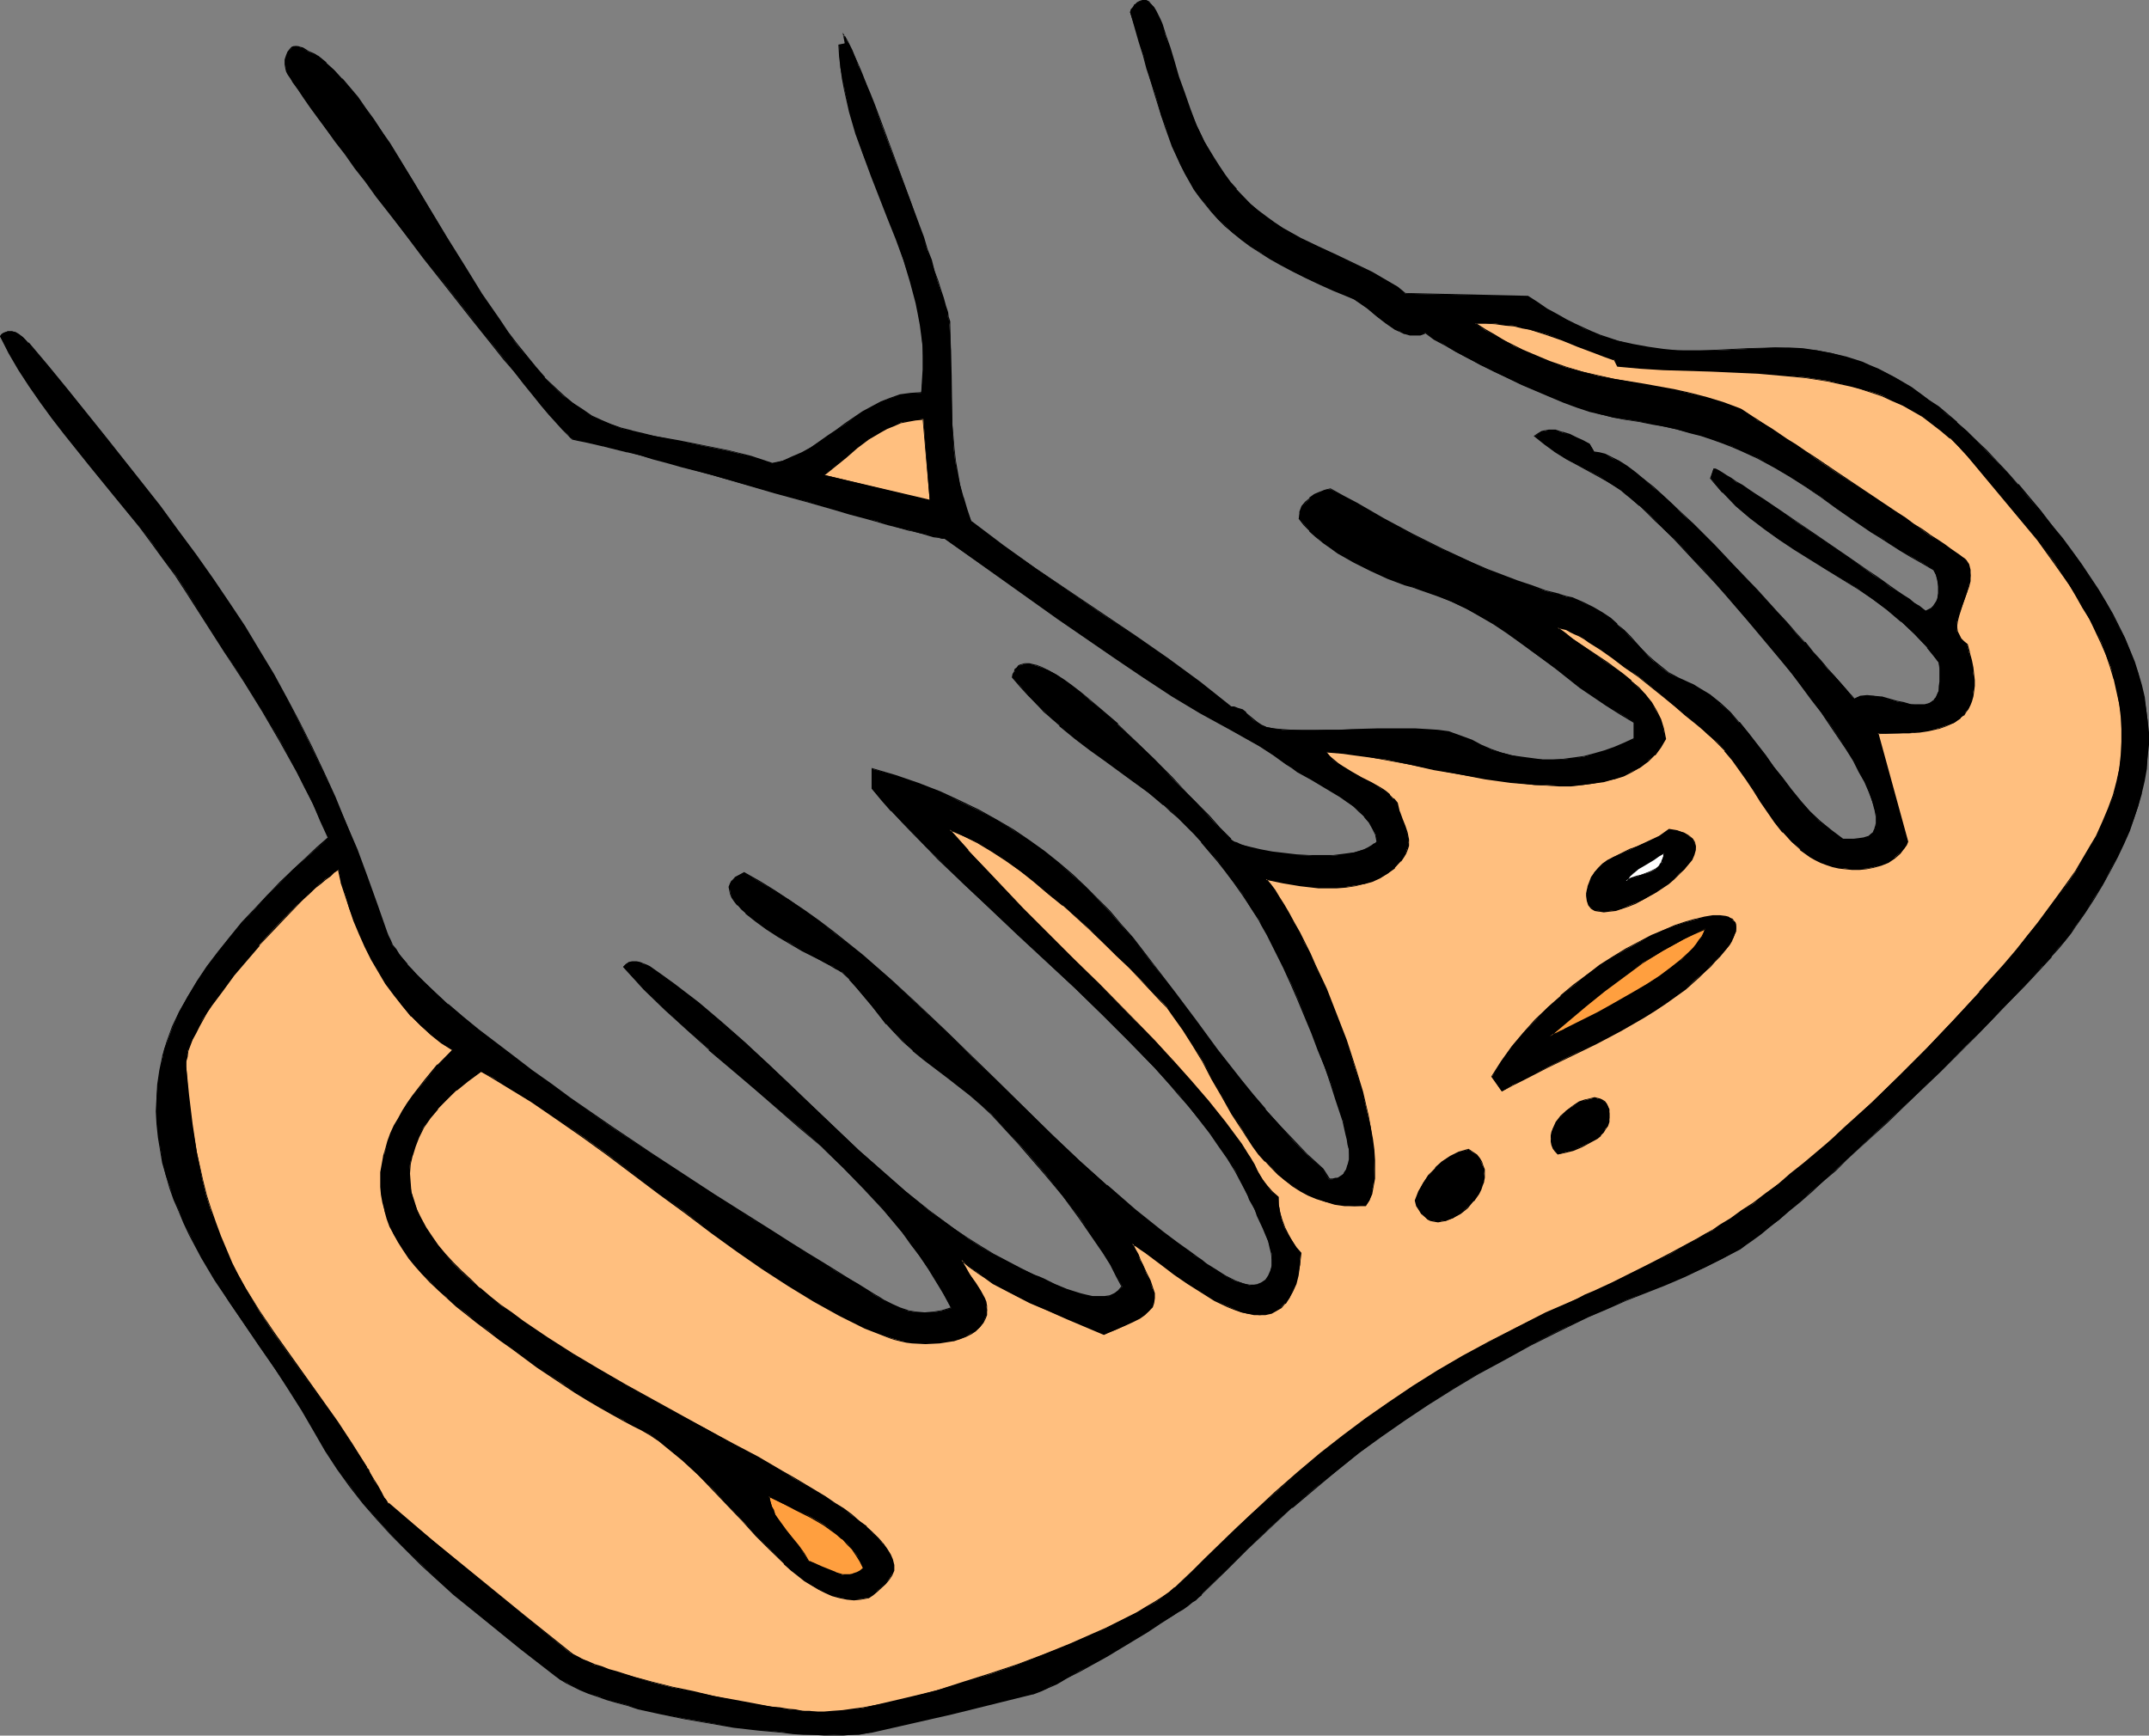 <?xml version="1.0" encoding="UTF-8" standalone="no"?>
<svg
   version="1.0"
   width="129.766mm"
   height="104.827mm"
   id="svg28"
   sodipodi:docname="Dough Kneading 2.wmf"
   xmlns:inkscape="http://www.inkscape.org/namespaces/inkscape"
   xmlns:sodipodi="http://sodipodi.sourceforge.net/DTD/sodipodi-0.dtd"
   xmlns="http://www.w3.org/2000/svg"
   xmlns:svg="http://www.w3.org/2000/svg">
  <rect width="100%" height="100%" fill="#808080" stroke="none"/>
  <sodipodi:namedview
     id="namedview28"
     pagecolor="#ffffff"
     bordercolor="#000000"
     borderopacity="0.25"
     inkscape:showpageshadow="2"
     inkscape:pageopacity="0.0"
     inkscape:pagecheckerboard="0"
     inkscape:deskcolor="#d1d1d1"
     inkscape:document-units="mm" />
  <defs
     id="defs1">
    <pattern
       id="WMFhbasepattern"
       patternUnits="userSpaceOnUse"
       width="6"
       height="6"
       x="0"
       y="0" />
  </defs>
  <path
     style="fill:#000000;fill-opacity:1;fill-rule:evenodd;stroke:none"
     d="m 320.776,67.056 27.957,0.646 2.262,1.454 2.101,1.454 2.101,1.131 2.101,1.131 2.101,1.131 1.939,0.969 1.939,0.808 1.939,0.808 1.939,0.646 1.778,0.485 3.717,0.969 3.555,0.646 3.394,0.485 3.232,0.162 3.232,0.162 3.232,-0.162 h 3.232 l 6.302,-0.323 6.302,-0.323 3.07,0.162 3.232,0.162 3.232,0.323 3.394,0.646 3.394,0.969 3.555,1.131 1.778,0.808 1.778,0.646 3.717,1.939 1.939,1.131 1.939,1.293 2.101,1.293 1.939,1.454 2.101,1.616 2.101,1.777 2.262,1.777 2.101,1.939 2.262,2.101 2.262,2.424 2.424,2.424 2.424,2.585 2.424,2.747 2.424,2.908 2.586,3.07 2.747,3.232 2.262,3.07 2.262,2.908 2.101,2.908 1.939,2.908 1.939,2.908 1.778,2.747 1.454,2.747 1.454,2.908 1.454,2.747 1.131,2.747 0.97,2.585 0.97,2.747 0.646,2.585 0.646,2.747 0.485,2.747 0.323,2.585 0.162,2.747 v 2.747 l -0.162,2.747 -0.323,2.747 -0.485,2.747 -0.646,2.747 -0.646,2.908 -0.97,2.908 -1.131,2.908 -1.293,2.908 -1.454,3.07 -1.616,3.07 -1.616,3.07 -2.101,3.232 -1.939,3.232 -2.424,3.393 -0.97,1.293 -1.131,1.616 -1.616,1.777 -1.616,1.939 -1.939,2.101 -2.101,2.424 -2.262,2.424 -2.262,2.424 -2.586,2.585 -2.586,2.747 -2.747,2.747 -2.909,2.908 -5.818,5.817 -6.141,5.978 -6.141,5.655 -5.979,5.655 -2.909,2.747 -2.909,2.585 -2.747,2.585 -2.747,2.262 -2.586,2.424 -2.424,1.939 -2.262,2.101 -2.262,1.616 -1.939,1.616 -1.778,1.293 -1.616,1.131 -1.293,0.969 -4.04,2.262 -4.202,2.101 -4.525,1.939 -4.363,1.939 -9.05,3.555 -4.363,1.939 -4.363,1.939 -6.626,3.07 -6.302,3.232 -6.141,3.393 -5.979,3.232 -5.656,3.393 -5.656,3.555 -5.333,3.555 -5.333,3.716 -5.171,3.878 -5.01,4.04 -5.171,4.04 -5.01,4.363 -5.01,4.524 -5.01,4.686 -5.01,5.009 -5.333,5.171 -0.323,0.485 -0.646,0.485 -0.808,0.646 -0.808,0.646 -0.97,0.646 -0.97,0.808 -1.293,0.808 -1.131,0.808 -2.747,1.616 -2.909,1.939 -6.302,3.716 -3.232,1.939 -3.07,1.777 -3.07,1.616 -2.747,1.616 -1.293,0.646 -1.131,0.646 -1.293,0.485 -0.97,0.646 -0.97,0.323 -0.808,0.323 -0.808,0.323 -0.646,0.162 -18.261,4.524 -18.422,4.201 -1.293,0.323 -1.616,0.162 -1.778,0.162 h -1.778 -2.101 -2.262 -2.262 l -2.424,-0.162 -2.424,-0.162 -2.586,-0.323 -5.333,-0.485 -5.656,-0.646 -5.494,-0.969 -5.656,-0.969 -5.494,-1.131 -5.171,-1.131 -2.424,-0.808 -2.424,-0.646 -2.262,-0.646 -2.101,-0.808 -2.101,-0.646 -1.778,-0.808 -1.778,-0.808 -1.454,-0.808 -1.454,-0.646 -1.131,-0.969 -7.918,-6.14 -7.595,-6.14 -7.595,-6.302 -3.717,-3.232 -3.555,-3.393 -3.555,-3.393 -3.394,-3.393 -3.232,-3.555 -3.232,-3.716 -2.909,-3.878 -2.909,-3.878 -2.747,-4.201 -2.424,-4.363 -2.909,-4.847 -3.07,-5.009 -3.394,-4.847 -3.394,-5.009 -6.787,-9.856 -3.232,-5.171 -3.07,-5.009 -2.747,-5.332 -1.293,-2.585 -1.131,-2.747 -1.131,-2.747 -0.97,-2.747 -0.97,-2.747 -0.646,-2.747 -0.485,-2.908 -0.485,-2.908 -0.323,-3.07 -0.162,-2.908 v -3.07 l 0.323,-3.07 0.485,-3.232 0.646,-3.07 0.323,-1.777 0.646,-1.616 1.293,-3.393 1.454,-3.393 1.939,-3.555 2.101,-3.393 2.424,-3.555 2.586,-3.393 2.586,-3.232 2.747,-3.232 2.909,-3.232 2.747,-3.07 3.07,-2.908 2.747,-2.908 2.909,-2.585 2.747,-2.424 2.586,-2.262 -1.778,-3.878 -1.778,-3.878 -1.778,-3.716 -1.939,-3.716 -3.717,-6.948 -4.04,-6.786 -4.202,-6.786 -4.363,-6.786 -4.363,-6.786 -4.525,-7.11 -2.424,-3.716 -2.747,-3.716 -2.586,-3.555 -2.747,-3.555 -5.818,-7.11 -5.818,-7.11 L 14.706,99.049 11.958,95.494 9.211,91.778 6.787,88.223 4.363,84.506 2.101,80.629 0,76.751 0.485,76.266 0.97,75.943 1.778,75.62 h 0.97 l 0.808,0.323 0.808,0.485 0.808,0.485 0.646,0.646 0.646,0.808 4.363,5.171 4.363,5.171 8.565,10.664 8.565,10.826 4.202,5.332 4.04,5.494 4.04,5.494 3.878,5.494 3.717,5.494 3.555,5.494 3.394,5.494 3.232,5.494 3.07,5.494 2.909,5.494 2.747,5.655 2.747,5.655 2.586,5.817 2.586,5.817 2.424,5.978 2.262,6.14 2.262,6.302 2.262,6.463 0.323,0.969 0.485,0.969 0.485,0.969 0.808,0.969 0.808,1.131 0.808,1.131 0.97,1.131 1.131,1.293 1.131,1.131 1.293,1.293 2.747,2.747 3.07,2.747 3.394,2.908 3.555,2.908 3.878,3.07 4.04,3.07 4.202,3.07 4.363,3.232 4.525,3.232 9.211,6.463 9.534,6.302 9.373,6.14 4.525,2.908 4.525,2.908 4.363,2.908 4.363,2.585 4.04,2.585 3.878,2.424 3.555,2.262 3.394,2.101 3.232,1.777 1.454,0.969 1.293,0.808 1.293,0.808 1.131,0.808 1.131,0.646 1.131,0.646 1.778,0.969 1.939,0.808 1.778,0.646 1.939,0.323 h 1.939 1.939 l 1.939,-0.323 2.262,-0.646 -1.778,-3.07 -1.616,-3.07 -1.939,-2.908 -1.939,-2.747 -1.939,-2.908 -2.101,-2.585 -4.202,-5.171 -4.686,-5.009 -4.686,-4.686 -4.848,-4.686 -5.01,-4.524 -10.342,-8.725 -10.181,-8.887 -5.171,-4.524 -5.01,-4.686 -4.848,-4.686 -4.686,-5.009 0.646,-0.646 0.646,-0.323 0.808,-0.162 h 0.97 l 0.808,0.162 0.808,0.323 0.808,0.323 0.646,0.323 2.747,1.939 2.747,2.101 5.656,4.201 5.333,4.524 5.333,4.686 5.171,4.686 5.171,5.009 5.171,4.847 10.342,9.856 5.333,4.686 5.333,4.686 5.494,4.524 5.656,4.04 2.909,2.101 2.909,1.939 3.07,1.777 6.141,3.232 3.232,1.454 0.97,0.485 1.131,0.485 1.131,0.646 1.293,0.485 2.909,1.293 2.909,0.969 1.454,0.323 1.454,0.323 h 1.293 1.454 l 1.131,-0.162 1.131,-0.646 0.97,-0.646 0.808,-0.808 -1.293,-2.585 -1.454,-2.585 -1.616,-2.585 -1.616,-2.424 -3.555,-5.332 -4.04,-5.171 -4.04,-5.171 -4.202,-4.847 -2.101,-2.262 -2.101,-2.262 -1.939,-2.101 -1.939,-2.101 -2.262,-2.101 -2.424,-2.101 -5.333,-4.201 -5.333,-4.04 -2.586,-2.101 -2.424,-2.262 -1.778,-1.777 -1.778,-1.939 -3.394,-4.201 -3.394,-4.04 -1.616,-1.939 -1.778,-1.777 -0.323,-0.162 -0.485,-0.323 -0.485,-0.323 -0.808,-0.485 -0.97,-0.323 -0.97,-0.646 -1.131,-0.485 -1.131,-0.646 -2.586,-1.454 -2.747,-1.616 -2.909,-1.616 -2.586,-1.777 -2.586,-1.777 -2.262,-1.777 -0.97,-0.969 -0.808,-0.808 -0.646,-0.808 -0.646,-0.969 -0.323,-0.808 -0.162,-0.808 -0.162,-0.808 0.162,-0.646 0.485,-0.808 0.646,-0.646 0.97,-0.646 1.131,-0.485 3.555,2.101 3.555,2.101 3.394,2.101 3.394,2.424 3.394,2.424 3.232,2.585 6.626,5.171 6.302,5.494 6.302,5.817 6.141,5.817 6.141,5.978 6.141,5.978 6.141,5.978 6.141,5.978 6.141,5.817 6.302,5.655 6.302,5.494 6.302,5.171 3.394,2.424 3.232,2.424 0.646,0.485 0.808,0.485 0.808,0.646 0.97,0.646 2.101,1.454 2.424,1.454 2.262,1.131 1.131,0.323 1.131,0.323 0.97,0.323 h 0.97 l 0.97,-0.162 0.646,-0.323 1.131,-0.808 0.646,-0.808 0.485,-1.293 0.162,-1.131 v -1.293 -1.454 l -0.323,-1.293 -0.485,-1.616 -1.131,-2.908 -1.293,-2.908 -0.646,-1.293 -0.485,-1.131 -0.646,-1.131 -0.485,-0.969 -1.293,-2.747 -1.454,-2.908 -1.778,-2.747 -1.939,-2.908 -2.101,-2.908 -2.262,-2.908 -2.424,-2.908 -2.424,-3.07 -2.747,-2.908 -2.747,-3.07 -5.818,-5.978 -6.141,-6.14 -6.302,-6.14 -12.766,-11.957 -6.302,-5.978 -6.302,-5.817 -5.818,-5.817 -2.909,-2.747 -2.586,-2.747 -2.747,-2.747 -2.424,-2.585 -2.262,-2.585 -2.262,-2.585 v -4.524 l 5.494,1.616 5.171,1.777 4.848,1.939 4.525,2.101 4.363,2.101 4.04,2.101 3.878,2.424 3.717,2.424 3.394,2.424 3.232,2.585 3.07,2.747 3.07,2.747 2.747,2.747 2.747,2.908 2.586,2.908 2.586,3.07 4.848,6.14 4.848,6.302 4.848,6.625 5.01,6.625 5.171,6.625 2.747,3.393 2.909,3.393 3.07,3.393 3.07,3.555 3.394,3.393 3.555,3.393 1.454,2.262 h 0.808 l 0.646,-0.162 0.646,-0.162 0.485,-0.162 0.808,-0.808 0.646,-0.969 0.323,-0.969 0.323,-1.293 v -1.131 l -0.162,-1.131 -0.162,-1.131 -0.162,-1.131 -0.323,-1.293 -0.323,-1.454 -0.323,-1.454 -0.485,-1.616 -1.131,-3.232 -1.131,-3.716 -1.454,-3.716 -1.454,-3.878 -1.454,-4.04 -3.232,-7.756 -1.616,-3.716 -1.616,-3.393 -1.616,-3.232 -0.808,-1.616 -0.646,-1.293 -0.646,-1.293 -0.646,-1.131 -0.646,-1.131 -0.485,-0.969 -2.101,-3.07 -1.778,-3.07 -1.939,-2.585 -1.939,-2.585 -1.778,-2.424 -1.939,-2.262 -1.778,-1.939 -1.778,-1.939 -1.778,-1.777 -1.778,-1.777 -1.616,-1.616 -1.778,-1.454 -3.394,-2.747 -3.394,-2.585 -6.626,-4.847 -3.394,-2.424 -3.394,-2.585 -3.394,-2.908 -1.778,-1.454 -1.778,-1.777 -1.778,-1.616 -1.778,-1.939 -1.778,-2.101 -1.939,-2.101 0.162,-0.646 0.323,-0.646 0.162,-0.485 0.323,-0.485 0.323,-0.323 0.485,-0.162 0.97,-0.323 h 1.131 l 1.293,0.323 1.454,0.485 1.616,0.646 1.778,0.969 1.778,1.293 1.778,1.293 1.939,1.454 2.101,1.777 2.101,1.777 4.202,3.716 4.363,4.04 4.202,4.04 3.878,4.201 1.939,1.939 1.778,1.777 1.778,1.777 1.454,1.616 1.454,1.616 1.293,1.454 1.131,1.131 0.97,0.969 0.808,0.808 0.646,0.646 0.162,0.162 0.323,0.323 0.485,0.323 0.485,0.323 0.808,0.323 0.808,0.162 1.939,0.646 2.101,0.485 2.586,0.485 2.747,0.323 2.747,0.323 2.909,0.162 h 2.747 2.747 l 2.586,-0.323 2.424,-0.485 0.97,-0.323 1.131,-0.323 0.808,-0.323 0.808,-0.485 0.646,-0.485 0.646,-0.485 -0.323,-1.616 -0.646,-1.454 -0.808,-1.293 -1.131,-1.293 -1.131,-1.293 -1.454,-1.131 -1.454,-1.131 -1.454,-1.131 -3.394,-1.939 -3.232,-1.939 -3.07,-1.777 -1.454,-0.969 -1.293,-0.808 -2.909,-2.101 -3.07,-1.939 -6.787,-3.878 -6.787,-3.716 -3.232,-1.939 -3.232,-1.939 -6.464,-4.201 -6.626,-4.524 -12.928,-8.887 -12.928,-9.21 -12.928,-9.048 h -0.485 l -0.323,-0.162 -0.485,-0.162 -1.293,-0.162 -1.454,-0.485 -1.778,-0.323 -2.101,-0.646 -2.262,-0.485 -2.586,-0.808 -2.747,-0.808 -3.07,-0.808 -3.07,-0.808 -3.232,-0.969 -6.787,-1.939 -7.11,-1.939 -14.382,-4.04 -6.949,-1.939 -3.232,-0.969 -3.232,-0.808 -3.07,-0.808 -2.747,-0.808 -2.747,-0.646 -2.586,-0.646 -2.101,-0.485 -2.101,-0.485 -1.616,-0.323 -1.454,-0.323 -0.485,-0.323 -0.485,-0.646 -1.131,-1.131 -1.454,-1.616 -1.616,-1.939 -1.778,-2.101 -1.939,-2.262 -2.101,-2.585 -2.262,-2.747 -2.262,-2.908 -2.424,-3.07 -2.586,-3.232 -2.586,-3.232 -5.333,-6.786 -5.494,-6.948 -5.494,-6.948 -5.171,-6.948 -2.424,-3.232 -2.424,-3.232 -2.262,-3.07 -2.262,-2.908 -2.101,-2.747 -1.939,-2.747 -1.616,-2.262 -1.616,-2.262 -1.293,-1.939 -1.131,-1.616 -0.485,-0.646 -0.323,-0.646 -0.323,-0.646 -0.323,-0.485 -0.162,-0.646 -0.162,-0.969 v -1.131 l 0.323,-0.969 0.323,-0.808 0.646,-0.646 0.323,-0.323 0.323,-0.162 0.485,-0.162 0.485,0.162 0.485,0.162 0.485,0.162 1.454,0.808 1.293,0.646 0.646,0.323 0.323,0.162 1.778,1.454 1.778,1.616 1.778,1.939 1.778,2.101 1.778,2.262 1.778,2.424 1.939,2.585 1.778,2.585 1.778,2.908 1.939,2.908 3.717,5.978 3.717,6.302 3.878,6.463 3.878,6.302 3.878,6.302 4.04,5.978 2.101,2.908 1.939,2.747 2.101,2.585 2.101,2.424 2.101,2.424 2.101,2.101 2.101,2.101 2.262,1.616 2.101,1.616 2.262,1.454 1.939,0.969 2.262,0.808 2.424,0.969 2.424,0.646 2.747,0.646 2.586,0.485 5.494,1.131 5.656,1.131 5.656,1.131 2.586,0.646 2.586,0.646 2.424,0.808 2.424,0.808 2.262,-0.646 2.262,-0.808 2.101,-0.969 2.101,-1.293 4.04,-2.585 1.939,-1.454 1.939,-1.293 3.878,-2.747 2.101,-1.131 2.101,-1.131 2.101,-0.808 2.262,-0.808 2.424,-0.323 2.424,-0.162 0.323,-2.747 0.162,-2.585 v -2.585 l -0.162,-2.585 -0.162,-2.585 -0.323,-2.424 -0.485,-2.585 -0.485,-2.424 -1.293,-4.847 -1.616,-5.009 -1.616,-4.847 -1.939,-4.686 -3.717,-9.695 -1.939,-4.847 -1.616,-4.847 -1.454,-4.847 -1.131,-5.009 -0.485,-2.585 -0.485,-2.424 -0.162,-2.585 -0.162,-2.585 1.454,-0.485 -0.323,-1.777 0.323,0.323 0.323,0.808 0.646,1.131 0.485,1.293 0.808,1.454 0.646,1.777 0.808,1.939 0.97,2.101 0.808,2.424 0.97,2.424 0.97,2.424 0.97,2.747 2.101,5.494 4.363,11.472 1.939,5.655 0.97,2.747 0.808,2.585 0.97,2.585 0.808,2.424 0.646,2.262 0.646,1.939 0.646,1.939 0.485,1.777 0.485,1.454 0.162,1.293 0.323,0.969 v 0.646 l 0.323,5.817 v 5.655 l 0.323,11.149 0.323,5.655 0.323,2.747 0.485,2.747 0.646,2.747 0.646,2.908 0.808,2.747 1.131,2.747 7.272,5.494 7.434,5.171 15.029,10.341 7.595,5.009 7.434,5.332 7.434,5.332 7.11,5.655 h 0.646 l 0.646,0.162 1.131,0.485 0.97,0.646 1.616,1.616 0.808,0.646 0.97,0.646 1.131,0.323 1.778,0.323 1.939,0.323 h 2.262 l 2.424,0.162 h 2.586 l 2.747,-0.162 h 2.909 2.909 l 5.818,-0.162 h 5.818 2.909 l 2.747,0.162 2.424,0.162 2.424,0.323 5.171,1.939 2.262,1.131 2.262,0.969 2.262,0.646 2.424,0.646 2.262,0.485 2.424,0.323 2.424,0.162 h 2.262 2.424 l 2.424,-0.323 2.262,-0.323 2.424,-0.646 2.262,-0.646 2.262,-0.808 2.262,-0.969 2.262,-0.969 v -3.878 l -3.232,-1.939 -3.232,-1.939 -5.818,-4.04 -5.656,-4.363 -5.656,-4.04 -5.494,-4.201 -3.07,-1.939 -3.07,-1.777 -3.07,-1.616 -3.394,-1.616 -3.394,-1.454 -3.717,-1.293 -1.778,-0.646 -1.778,-0.485 -3.717,-1.454 -3.878,-1.777 -3.878,-1.939 -3.717,-2.101 -1.939,-1.293 -1.616,-1.131 -1.454,-1.293 -1.454,-1.293 -1.293,-1.454 -1.131,-1.454 v -0.646 l 0.162,-0.646 0.485,-1.293 0.808,-0.969 0.97,-0.969 0.97,-0.808 1.131,-0.485 1.293,-0.646 1.293,-0.162 2.909,1.616 2.909,1.616 3.07,1.777 3.232,1.777 6.626,3.555 6.787,3.393 6.949,3.07 3.394,1.616 3.394,1.293 3.394,1.293 3.232,1.131 3.232,1.131 3.07,0.808 1.616,0.485 1.454,0.323 2.586,1.131 2.101,0.969 2.101,1.293 1.778,1.293 1.616,1.293 1.616,1.454 1.293,1.454 2.747,2.747 1.293,1.454 1.454,1.454 1.616,1.293 1.778,1.293 1.939,1.131 2.262,0.969 1.293,0.646 1.293,0.646 2.586,1.616 2.262,1.939 2.262,1.939 2.101,2.424 2.101,2.262 3.878,5.171 1.939,2.585 1.939,2.585 1.939,2.585 2.101,2.585 2.262,2.424 2.262,2.424 2.586,2.101 2.747,1.939 2.424,-0.162 h 1.293 l 1.131,-0.162 0.97,-0.485 0.323,-0.162 0.808,-0.808 0.323,-0.646 0.162,-0.485 0.162,-0.808 v -1.454 l -0.323,-1.777 -0.646,-1.777 -0.646,-2.101 -0.97,-2.262 -1.293,-2.424 -1.293,-2.424 -1.616,-2.585 -1.778,-2.747 -1.939,-2.908 -2.101,-2.908 -2.101,-2.908 -2.262,-2.908 -2.424,-3.07 -4.848,-6.14 -5.01,-5.817 -5.01,-5.817 -2.586,-2.908 -2.424,-2.747 -2.424,-2.424 -2.262,-2.585 -2.262,-2.262 -2.262,-2.101 -1.939,-2.101 -1.939,-1.777 -1.778,-1.616 -1.616,-1.293 -1.293,-1.293 -1.293,-0.969 -2.424,-1.454 -2.424,-1.616 -5.171,-2.747 -2.424,-1.293 -2.424,-1.616 -2.424,-1.616 -2.262,-1.939 0.646,-0.485 0.808,-0.485 0.808,-0.162 0.808,-0.162 h 1.616 l 1.454,0.485 1.616,0.485 1.616,0.646 1.616,0.808 1.454,0.646 1.131,1.939 1.131,0.162 1.293,0.323 1.454,0.808 1.616,0.808 1.939,1.131 1.778,1.454 2.101,1.454 2.101,1.939 2.262,1.777 2.262,2.101 2.262,2.262 2.424,2.262 4.848,4.847 4.848,5.009 4.848,5.171 4.525,5.009 2.262,2.424 1.939,2.262 2.101,2.262 1.778,2.101 1.939,2.101 1.454,1.777 1.616,1.616 1.293,1.454 1.131,1.293 0.97,1.131 0.646,0.808 0.485,0.485 0.646,-0.323 0.646,-0.162 1.616,-0.162 h 1.454 l 1.778,0.323 3.555,0.969 1.616,0.323 1.616,0.323 1.616,0.162 h 1.454 l 0.646,-0.162 0.646,-0.323 0.485,-0.323 0.485,-0.323 0.323,-0.646 0.323,-0.646 0.323,-0.808 0.162,-0.969 0.162,-1.131 v -1.293 -1.454 l -0.323,-1.616 -1.293,-1.777 -1.293,-1.616 -2.909,-3.07 -3.07,-2.908 -3.232,-2.747 -3.394,-2.424 -3.394,-2.424 -7.11,-4.363 -7.11,-4.524 -3.555,-2.262 -3.394,-2.424 -3.394,-2.585 -3.07,-2.585 -3.07,-3.07 -2.747,-3.232 0.646,-2.262 0.485,0.162 0.646,0.323 0.646,0.485 0.97,0.485 1.131,0.808 1.293,0.808 1.454,0.808 1.454,0.969 1.616,1.131 1.778,1.131 3.717,2.424 3.878,2.747 4.04,2.747 8.08,5.494 3.878,2.747 1.778,1.293 1.778,1.131 1.616,1.293 1.616,0.969 1.454,1.131 1.293,0.808 1.293,0.808 0.97,0.808 0.808,0.646 0.808,0.323 0.646,-0.162 0.485,-0.323 0.485,-0.485 0.485,-0.485 0.323,-0.646 0.162,-0.646 0.323,-1.293 v -1.454 l -0.162,-1.454 -0.485,-1.293 -0.485,-1.131 -2.586,-1.616 -2.586,-1.454 -2.424,-1.454 -2.424,-1.454 -2.101,-1.454 -2.262,-1.293 -3.878,-2.747 -3.878,-2.585 -3.555,-2.585 -3.555,-2.424 -3.555,-2.262 -3.555,-2.101 -3.717,-2.101 -4.04,-1.777 -2.101,-0.969 -2.262,-0.808 -2.262,-0.808 -2.424,-0.808 -2.586,-0.646 -2.586,-0.646 -2.909,-0.646 -2.909,-0.646 -3.232,-0.646 -3.232,-0.485 -2.424,-0.323 -2.586,-0.646 -2.747,-0.808 -3.07,-0.969 -3.07,-1.131 -3.07,-1.293 -6.464,-2.747 -6.302,-2.908 -3.07,-1.616 -2.909,-1.454 -2.747,-1.454 -2.586,-1.616 -2.262,-1.293 -2.101,-1.454 -1.131,0.485 h -1.293 -1.131 l -1.131,-0.323 -1.131,-0.485 -1.131,-0.485 -2.101,-1.454 -2.101,-1.616 -1.939,-1.616 -2.262,-1.616 -0.97,-0.646 -1.131,-0.485 -3.394,-1.454 -3.394,-1.454 -3.07,-1.454 -2.909,-1.454 -2.586,-1.454 -2.586,-1.454 -2.424,-1.454 -2.101,-1.454 -2.101,-1.454 -1.939,-1.454 -1.616,-1.616 -1.616,-1.454 -1.616,-1.777 -1.293,-1.616 -1.293,-1.616 -1.293,-1.777 -2.101,-3.716 -1.131,-2.101 -0.808,-1.939 -0.97,-2.262 -0.808,-2.262 -0.808,-2.262 -0.97,-2.424 -0.646,-2.424 -0.808,-2.747 -0.97,-2.747 -0.808,-2.908 -0.808,-2.908 -0.97,-3.232 -0.97,-3.232 -1.131,-3.393 0.323,-0.485 0.323,-0.646 0.485,-0.485 0.485,-0.485 0.646,-0.323 L 260.822,0 l 0.646,0.162 0.646,0.323 0.646,0.485 0.485,0.646 0.485,0.808 0.485,0.969 0.485,0.969 0.485,1.131 0.808,2.585 0.97,2.908 0.97,3.232 0.97,3.393 1.293,3.555 1.293,3.716 1.616,3.716 1.778,3.716 2.101,3.878 1.131,1.777 1.293,1.777 1.293,1.777 1.454,1.777 3.232,3.232 1.778,1.616 1.778,1.454 1.939,1.293 1.939,1.293 4.04,2.262 4.04,1.939 4.04,1.939 4.202,1.939 3.878,1.939 4.04,2.262 1.939,1.131 z"
     id="path1" />
  <path
     style="fill:#000000;fill-opacity:1;fill-rule:evenodd;stroke:none"
     d="m 320.776,67.056 27.957,0.808 v 0 l 2.262,1.454 2.101,1.454 2.101,1.131 2.101,1.131 1.939,1.131 2.101,0.808 1.939,0.969 1.778,0.646 1.939,0.808 1.939,0.485 v 0 l 3.717,0.969 3.555,0.646 3.394,0.485 3.232,0.162 3.232,0.162 3.232,-0.162 3.232,-0.162 6.302,-0.323 6.302,-0.162 3.07,0.162 3.232,0.162 3.232,0.323 3.394,0.646 v 0 l 3.394,0.969 3.394,1.131 1.778,0.808 1.939,0.646 3.717,1.939 1.939,1.131 1.939,1.293 1.939,1.293 2.101,1.454 2.101,1.616 2.101,1.616 2.101,1.939 v -0.162 l 2.262,2.101 2.262,2.101 2.262,2.262 2.424,2.424 2.262,2.585 2.586,2.747 h -0.162 l 2.586,2.908 2.424,3.07 2.747,3.232 2.262,3.07 2.262,3.07 2.101,2.908 2.101,2.908 1.778,2.747 1.778,2.908 1.616,2.747 2.747,5.494 1.131,2.747 0.97,2.747 0.97,2.585 0.646,2.747 v -0.162 l 0.646,2.747 0.485,2.747 0.323,2.585 0.162,2.747 v 2.747 l -0.162,2.747 -0.323,2.747 -0.485,2.747 -0.646,2.747 v 0 l -0.646,2.747 -0.97,2.908 -1.131,2.908 -1.293,3.07 -1.454,3.07 -1.454,3.07 -1.778,3.07 -1.939,3.232 -2.101,3.232 -2.262,3.393 -1.131,1.293 -1.131,1.616 -1.454,1.777 v 0 l -1.778,1.939 v 0 l -1.939,2.101 h 0.162 l -2.101,2.262 -2.262,2.424 -2.424,2.585 -7.918,8.079 -2.747,2.908 -5.979,5.817 -5.979,5.817 -6.141,5.817 -8.888,8.402 -2.909,2.585 -2.909,2.424 v 0 l -2.586,2.424 v 0 l -2.586,2.262 v 0 l -2.586,1.939 -2.262,2.101 -2.101,1.616 -2.101,1.616 -1.778,1.454 -1.616,0.969 -1.293,0.969 -3.878,2.262 -4.363,2.101 -4.363,1.939 -4.525,1.939 -8.888,3.716 -4.525,1.777 -4.202,1.939 -6.626,3.232 -6.464,3.232 -6.141,3.232 -5.979,3.393 -5.656,3.393 -5.494,3.393 -5.494,3.555 -5.171,3.716 -5.333,3.878 -5.01,4.04 -5.01,4.201 -5.01,4.201 v 0.162 l -5.01,4.524 -5.171,4.686 -5.01,5.009 -5.656,5.655 v -0.162 l -0.646,0.485 -0.646,0.646 -0.808,0.646 -0.97,0.646 -1.131,0.808 -1.131,0.808 -1.293,0.808 -2.747,1.777 -2.747,1.777 -9.534,5.655 -3.07,1.777 -3.07,1.777 -2.747,1.454 -1.293,0.646 -1.293,0.646 -1.131,0.646 -1.131,0.485 -0.97,0.323 -0.808,0.485 -1.293,0.323 v 0 l -18.261,4.524 -18.422,4.201 -1.293,0.323 -1.616,0.162 -1.778,0.162 h -1.778 l -2.101,0.162 -2.262,-0.162 h -2.262 l -2.424,-0.162 -2.424,-0.162 -2.586,-0.162 -5.333,-0.646 -5.656,-0.646 -5.494,-0.808 -5.656,-0.969 -5.494,-1.293 -5.171,-1.131 h 0.162 l -2.586,-0.646 -2.262,-0.646 -2.424,-0.808 -2.101,-0.646 -1.939,-0.808 -1.939,-0.808 -1.616,-0.646 -1.616,-0.808 -1.293,-0.808 -1.131,-0.808 -7.918,-6.302 -7.757,-6.14 -7.595,-6.302 -3.717,-3.232 v 0 l -3.555,-3.232 -3.394,-3.393 -3.555,-3.393 -3.232,-3.555 v 0 l -3.07,-3.716 -3.07,-3.878 -2.747,-4.04 -2.747,-4.04 -2.424,-4.363 -2.909,-4.847 -3.07,-5.009 -3.394,-4.847 -3.394,-5.009 -6.787,-10.018 -3.232,-5.009 -3.07,-5.171 -2.909,-5.171 -1.131,-2.747 -1.293,-2.585 -0.97,-2.747 -1.131,-2.747 -0.808,-2.747 v 0 l -0.646,-2.747 -0.646,-2.908 -0.323,-2.908 -0.323,-3.07 -0.162,-2.908 v -3.07 l 0.323,-3.07 0.485,-3.232 0.485,-3.07 v 0 l 0.485,-1.616 0.485,-1.777 1.293,-3.393 1.616,-3.393 1.939,-3.393 2.101,-3.555 2.262,-3.393 2.586,-3.393 2.747,-3.393 2.747,-3.232 2.747,-3.232 v 0 l 2.909,-3.07 2.909,-2.908 2.909,-2.747 2.747,-2.747 2.747,-2.424 v 0 l 2.747,-2.262 -1.778,-4.04 -1.778,-3.878 -1.778,-3.555 -1.939,-3.716 -3.878,-6.948 -4.04,-6.948 -4.202,-6.786 -4.525,-6.463 4.363,6.625 4.202,6.786 4.04,6.948 3.878,6.948 1.778,3.555 1.939,3.716 1.616,3.878 1.778,3.878 v -0.162 l -2.586,2.262 v 0 l -2.747,2.585 -2.747,2.585 -2.909,2.747 -2.909,3.07 -2.909,3.07 v 0 l -2.909,3.07 -2.747,3.393 -2.586,3.232 -2.586,3.393 -2.262,3.393 -2.101,3.555 -1.939,3.393 -1.616,3.393 -1.293,3.555 -0.485,1.616 -0.485,1.616 v 0.162 l -0.646,3.07 -0.485,3.232 -0.162,3.07 -0.162,3.07 0.162,2.908 0.323,3.07 0.485,2.908 0.485,2.908 0.808,2.747 v 0 l 0.808,2.908 0.97,2.747 1.131,2.585 1.131,2.747 1.293,2.747 2.747,5.171 3.07,5.171 3.394,5.009 6.787,10.018 3.394,4.847 3.232,5.009 3.07,4.847 2.909,5.009 2.424,4.201 2.747,4.201 2.909,4.04 2.909,3.716 3.232,3.716 v 0 l 3.232,3.555 3.555,3.555 3.394,3.393 3.555,3.232 v 0 l 3.717,3.393 7.595,6.14 7.757,6.302 7.918,6.14 1.131,0.808 1.293,0.808 1.616,0.808 1.616,0.808 1.939,0.808 1.939,0.646 2.262,0.808 2.262,0.646 2.424,0.646 2.424,0.808 v 0 l 5.171,1.131 5.494,1.131 5.656,0.969 5.494,0.969 5.656,0.646 5.333,0.485 2.586,0.323 2.424,0.162 h 2.424 l 2.262,0.162 h 2.262 2.101 l 1.778,-0.162 h 1.778 l 1.616,-0.323 1.293,-0.162 18.422,-4.201 18.261,-4.524 h 0.162 l 1.293,-0.485 0.808,-0.323 0.97,-0.485 1.131,-0.485 1.131,-0.485 1.131,-0.646 1.293,-0.808 2.909,-1.454 2.909,-1.616 3.232,-1.777 9.373,-5.655 2.909,-1.939 2.747,-1.777 1.293,-0.808 1.131,-0.646 1.131,-0.808 0.97,-0.808 0.808,-0.485 0.646,-0.646 0.646,-0.485 v -0.162 l 5.656,-5.494 5.01,-5.009 5.171,-4.847 4.848,-4.524 v 0.162 l 5.171,-4.363 5.01,-4.201 5.01,-4.04 5.171,-3.716 5.333,-3.716 5.333,-3.555 5.656,-3.555 5.656,-3.393 5.979,-3.232 6.141,-3.393 6.464,-3.232 6.626,-3.232 4.202,-1.777 4.363,-1.939 9.05,-3.555 4.525,-1.939 4.363,-2.101 4.202,-2.101 4.04,-2.101 1.293,-0.969 1.616,-1.131 1.778,-1.293 1.939,-1.616 2.262,-1.777 2.262,-1.939 2.586,-2.101 v 0 l 2.586,-2.262 v 0 l 2.586,-2.424 v 0 l 2.909,-2.424 2.747,-2.747 9.05,-8.241 5.979,-5.817 6.141,-5.817 5.979,-5.978 2.747,-2.747 7.918,-8.241 2.424,-2.424 2.262,-2.424 2.101,-2.262 v 0 l 1.939,-2.101 h -0.162 l 1.778,-1.939 v 0 l 1.454,-1.777 1.293,-1.616 0.97,-1.454 2.262,-3.232 2.101,-3.232 1.939,-3.232 1.778,-3.232 1.616,-3.07 1.454,-3.07 1.293,-2.908 0.97,-2.908 0.97,-2.908 0.808,-2.747 v -0.162 l 0.646,-2.747 0.485,-2.747 0.162,-2.747 0.323,-2.747 v -2.747 l -0.323,-2.747 -0.323,-2.585 -0.323,-2.747 -0.646,-2.747 v 0 l -0.808,-2.747 -0.808,-2.585 -1.131,-2.747 -1.131,-2.747 -2.747,-5.494 -1.616,-2.747 -1.616,-2.747 -1.939,-2.908 -1.939,-2.908 -2.101,-2.908 -2.262,-3.07 -2.424,-2.908 -2.586,-3.393 -2.586,-3.07 -2.424,-2.908 h -0.162 l -2.424,-2.747 -2.424,-2.585 -2.262,-2.424 -2.424,-2.262 -2.101,-2.101 -2.262,-1.939 v -0.162 l -2.101,-1.777 -2.101,-1.777 -2.262,-1.454 -1.939,-1.454 -1.939,-1.454 -1.939,-1.131 -1.939,-1.131 -3.717,-1.939 -1.939,-0.808 -1.778,-0.808 -3.555,-1.131 -3.394,-0.808 v 0 l -3.394,-0.646 -3.232,-0.485 -3.232,-0.162 h -3.07 l -6.302,0.162 -6.302,0.323 -3.232,0.162 h -3.232 -3.232 l -3.232,-0.323 -3.394,-0.485 -3.555,-0.646 -3.717,-0.808 h 0.162 l -1.939,-0.646 -1.939,-0.646 -1.939,-0.808 -1.778,-0.808 -2.101,-0.969 -1.939,-0.969 -2.262,-1.293 -2.101,-1.131 -2.101,-1.454 -2.262,-1.454 -27.957,-0.646 v 0 z"
     id="path2" />
  <path
     style="fill:#000000;fill-opacity:1;fill-rule:evenodd;stroke:none"
     d="m 55.752,155.44 -4.202,-6.625 -9.05,-13.896 -2.424,-3.716 -2.586,-3.716 -2.747,-3.555 -2.747,-3.716 L 26.341,113.106 20.523,106.158 14.867,99.049 12.12,95.332 9.373,91.778 6.949,88.061 4.525,84.345 2.262,80.629 0.162,76.751 v 0.162 L 0.646,76.427 H 0.485 L 0.97,76.104 1.778,75.781 v 0 H 2.747 2.586 l 0.808,0.323 0.97,0.485 0.646,0.485 v 0 l 0.808,0.646 0.646,0.646 H 6.302 l 4.363,5.171 4.363,5.332 8.726,10.664 8.403,10.826 4.202,5.332 4.04,5.332 4.04,5.655 3.878,5.494 3.717,5.494 3.555,5.332 3.394,5.494 3.232,5.494 3.07,5.494 3.07,5.494 2.747,5.655 2.747,5.817 2.424,5.655 2.586,5.978 2.424,5.978 2.262,6.14 2.262,6.302 2.262,6.463 0.323,0.808 0.485,0.969 0.646,0.969 0.646,1.131 0.808,0.969 0.808,1.293 0.97,1.131 h 0.162 l 0.97,1.131 1.293,1.293 1.131,1.293 2.747,2.585 3.07,2.747 v 0.162 l 3.394,2.908 3.717,2.908 3.878,3.07 4.04,3.07 4.202,3.07 4.363,3.232 4.525,3.232 9.211,6.302 9.373,6.302 9.373,6.302 4.686,2.908 4.525,2.908 8.565,5.494 4.04,2.585 3.878,2.262 3.717,2.424 3.394,1.939 3.07,1.939 1.454,0.969 1.454,0.808 1.293,0.808 1.131,0.646 1.131,0.646 0.97,0.646 1.939,1.131 1.939,0.808 1.778,0.485 v 0 l 1.939,0.323 1.939,0.162 1.939,-0.162 1.939,-0.323 h 0.162 l 2.262,-0.646 -1.778,-3.07 -1.616,-3.07 -1.939,-2.908 -1.939,-2.908 -1.939,-2.747 -2.101,-2.747 -4.363,-5.171 v 0 l -4.525,-4.847 -4.686,-4.847 -5.01,-4.524 -5.01,-4.524 v 0 l -10.181,-8.887 -10.342,-8.887 v 0.162 l -5.01,-4.524 -5.01,-4.686 -4.848,-4.686 -4.686,-5.009 v 0.162 l 0.485,-0.646 v 0 l 0.808,-0.323 h -0.162 l 0.808,-0.162 h 0.97 l 0.808,0.162 h -0.162 l 0.97,0.162 0.646,0.485 0.646,0.323 2.909,1.939 2.747,2.101 5.494,4.201 5.333,4.363 5.333,4.686 v 0 l 5.171,4.847 5.171,4.847 5.171,5.009 10.342,9.856 5.333,4.686 v 0 l 5.333,4.686 5.656,4.363 5.494,4.201 3.07,1.939 2.909,1.939 2.909,1.777 6.141,3.393 3.232,1.454 0.97,0.485 1.131,0.485 1.293,0.646 1.293,0.485 2.747,1.293 3.07,0.969 1.454,0.323 v 0 l 1.454,0.323 h 1.293 1.454 l 1.293,-0.323 0.97,-0.485 0.97,-0.646 0.808,-0.969 -1.131,-2.585 -1.454,-2.585 -1.616,-2.585 -1.616,-2.585 -3.717,-5.171 -3.878,-5.171 -4.202,-5.171 -4.202,-4.847 v 0 l -2.101,-2.262 -1.939,-2.262 -4.04,-4.201 -2.262,-2.262 v 0 l -2.424,-2.101 -5.171,-4.201 -5.494,-4.04 -2.424,-2.101 v 0 l -2.586,-2.101 -1.778,-1.939 -1.778,-1.939 h 0.162 l -3.394,-4.201 -3.394,-4.04 -1.616,-1.939 h -0.162 l -1.778,-1.616 v 0 l -0.162,-0.323 -0.485,-0.323 -0.646,-0.323 -0.808,-0.323 -0.808,-0.485 -1.131,-0.646 -0.97,-0.485 -1.293,-0.646 -2.586,-1.454 -2.747,-1.454 -2.747,-1.777 -2.747,-1.777 -2.586,-1.777 -2.262,-1.777 v 0 l -0.808,-0.808 -0.97,-0.969 h 0.162 l -0.808,-0.808 -0.485,-0.808 -0.485,-0.808 v 0 l -0.162,-0.808 v -0.808 l 0.162,-0.646 v 0 l 0.485,-0.646 h -0.162 l 0.646,-0.808 v 0.162 l 0.97,-0.646 1.293,-0.485 h -0.162 l 3.555,1.939 3.394,2.101 3.555,2.262 3.394,2.424 3.394,2.424 3.232,2.424 6.464,5.332 6.464,5.494 v 0 l 6.302,5.655 6.141,5.978 6.141,5.817 6.141,6.14 12.12,11.957 6.141,5.817 6.302,5.494 v 0.162 l 6.302,5.332 6.464,5.332 3.232,2.424 3.394,2.424 0.646,0.323 0.808,0.646 0.808,0.646 0.97,0.646 2.101,1.454 2.262,1.293 2.424,1.131 1.131,0.485 1.131,0.162 v 0 l -0.97,-0.323 -1.293,-0.485 -2.262,-1.131 -2.262,-1.454 -2.101,-1.293 -0.97,-0.808 -0.97,-0.646 -0.646,-0.485 -0.646,-0.485 -3.394,-2.424 -3.232,-2.424 -6.464,-5.171 -6.302,-5.494 v 0.162 l -6.302,-5.655 -6.141,-5.817 -12.12,-11.957 -6.141,-5.978 -6.141,-5.978 -6.302,-5.978 -6.141,-5.655 v 0 l -6.464,-5.655 -6.464,-5.171 -3.394,-2.585 -3.394,-2.424 -3.394,-2.262 -3.394,-2.262 -3.394,-2.101 -3.717,-2.101 -1.131,0.646 -0.97,0.485 -0.646,0.808 h -0.162 l -0.323,0.646 -0.323,0.808 0.162,0.808 0.162,0.808 0.323,0.808 0.646,0.969 0.646,0.808 h 0.162 l 0.808,0.969 0.97,0.808 v 0.162 l 2.262,1.777 2.424,1.777 2.747,1.777 2.747,1.616 2.747,1.616 2.586,1.293 1.293,0.646 1.131,0.646 0.97,0.485 0.808,0.485 0.808,0.485 0.646,0.323 0.485,0.323 0.323,0.162 v 0 l 1.778,1.616 h -0.162 l 1.778,1.939 3.394,4.04 3.232,4.201 h 0.162 l 1.778,1.939 1.778,1.939 2.424,2.101 v 0.162 l 2.586,2.101 5.333,4.04 5.171,4.04 2.424,2.101 v 0 l 2.424,2.262 3.878,4.201 1.939,2.101 2.101,2.424 v 0 l 4.202,4.847 4.202,5.009 3.878,5.332 3.555,5.171 1.778,2.585 1.616,2.585 1.293,2.585 1.293,2.424 v -0.162 l -0.808,0.969 v 0 l -0.808,0.646 -1.131,0.485 v 0 l -1.131,0.162 h -1.454 -1.293 l -1.454,-0.323 v 0 l -1.293,-0.323 -3.07,-0.969 -2.747,-1.131 -1.293,-0.646 -1.293,-0.646 -1.131,-0.485 -0.97,-0.323 -3.232,-1.616 -6.141,-3.232 -2.909,-1.777 -3.07,-1.939 -2.909,-1.939 -5.656,-4.201 -5.494,-4.363 -5.333,-4.686 v 0 l -5.333,-4.686 -10.342,-9.856 -5.171,-5.009 -5.171,-4.847 -5.171,-4.847 v 0 l -5.333,-4.686 -5.333,-4.524 -5.494,-4.201 -2.909,-2.101 -2.747,-1.939 -0.646,-0.323 -0.808,-0.323 -0.808,-0.323 v 0 l -0.808,-0.162 h -0.97 l -0.808,0.162 -0.646,0.485 -0.646,0.646 4.686,5.171 4.848,4.686 5.01,4.524 5.01,4.524 v 0.162 l 10.342,8.725 10.181,8.887 v 0 l 5.171,4.363 4.848,4.686 4.686,4.847 4.525,4.847 v 0 l 4.363,5.171 1.939,2.747 2.101,2.747 1.939,2.908 1.778,2.908 1.778,2.908 1.616,3.07 v -0.162 l -2.101,0.646 v 0 l -1.939,0.323 -1.939,0.162 -1.939,-0.162 -1.939,-0.323 h 0.162 l -1.939,-0.646 -1.778,-0.808 -1.939,-0.969 -0.97,-0.646 -1.131,-0.646 -1.293,-0.808 -1.293,-0.808 -1.293,-0.808 -1.454,-0.808 -3.07,-1.939 -3.394,-2.101 -3.717,-2.262 -3.878,-2.424 -4.04,-2.585 -8.726,-5.494 -4.363,-2.747 -4.686,-3.07 -9.373,-6.14 -9.373,-6.302 -9.373,-6.463 -4.363,-3.232 -4.363,-3.07 -4.202,-3.232 -4.04,-3.07 -4.04,-3.07 -3.555,-2.908 -3.394,-2.908 v 0.162 l -3.07,-2.908 -2.747,-2.585 -1.293,-1.293 -1.131,-1.293 -1.131,-1.131 h 0.162 l -0.97,-1.131 -0.97,-1.131 -0.646,-1.131 -0.808,-0.969 -0.485,-1.131 -0.485,-0.969 -0.323,-0.808 -2.262,-6.463 -2.262,-6.302 -2.262,-6.14 -2.586,-5.978 -2.424,-5.978 -2.586,-5.655 -2.747,-5.817 -2.747,-5.494 -2.909,-5.494 -3.07,-5.655 -3.232,-5.332 -3.394,-5.655 -3.555,-5.332 -3.717,-5.494 -3.878,-5.494 -4.202,-5.655 -3.878,-5.332 -4.202,-5.332 -8.565,-10.826 -8.565,-10.664 -4.363,-5.332 -4.363,-5.171 H 6.464 L 5.818,77.559 5.171,76.912 v 0 L 4.363,76.266 3.555,75.781 2.747,75.62 H 1.778 L 0.808,75.943 0.323,76.266 0,76.751 l 1.939,3.878 2.262,3.878 2.424,3.716 2.586,3.716 2.586,3.555 2.747,3.555 5.818,7.271 5.656,6.948 5.818,7.11 2.747,3.716 2.586,3.555 2.747,3.716 2.424,3.716 8.888,13.896 z"
     id="path3" />
  <path
     style="fill:#000000;fill-opacity:1;fill-rule:evenodd;stroke:none"
     d="m 283.123,292.945 0.97,0.323 h 0.162 l 0.97,0.162 0.97,0.162 0.97,-0.162 0.808,-0.323 0.97,-0.808 0.808,-0.969 0.485,-1.131 v -0.162 l 0.162,-1.131 v -1.293 l -0.162,-1.454 -0.162,-1.293 v -0.162 l -0.485,-1.454 -1.131,-3.07 -1.293,-2.747 -0.646,-1.293 -0.485,-1.293 -0.646,-1.131 -0.485,-0.969 -1.293,-2.747 -1.616,-2.747 -1.616,-2.747 -1.939,-2.908 -2.101,-2.908 -2.262,-3.07 -2.424,-2.908 -2.586,-2.908 -2.586,-3.07 v 0 l -2.747,-3.07 -5.818,-5.978 -6.141,-5.978 -6.302,-6.14 -12.928,-12.119 -12.443,-11.795 -5.979,-5.655 -2.747,-2.747 -2.747,-2.747 -5.171,-5.494 h 0.162 l -2.262,-2.585 -2.262,-2.585 v 0.162 -4.524 h -0.162 l 5.494,1.777 5.171,1.777 4.848,1.939 4.525,1.939 4.363,2.101 4.04,2.262 3.878,2.262 3.555,2.585 3.394,2.424 3.394,2.585 3.07,2.585 v 0 l 2.909,2.747 2.909,2.747 2.747,2.908 2.586,2.908 v 0 l 2.424,3.07 5.01,6.14 4.686,6.463 4.848,6.463 5.01,6.625 5.171,6.786 2.747,3.393 2.909,3.393 h 0.162 l 2.909,3.393 3.232,3.393 3.394,3.393 3.394,3.393 v 0 l 1.616,2.262 h 0.808 0.646 l 0.646,-0.162 0.485,-0.162 0.97,-0.808 0.646,-0.969 0.323,-1.131 v 0 l 0.323,-1.293 v -1.131 l -0.162,-1.131 -0.162,-1.131 -0.162,-1.131 -0.323,-1.293 -0.323,-1.454 v 0 l -0.485,-1.454 -0.323,-1.616 -1.131,-3.393 -1.293,-3.555 -1.293,-3.716 -1.454,-4.04 -1.454,-3.878 -3.394,-7.756 -1.616,-3.716 -1.454,-3.555 -1.616,-3.232 -2.101,-4.201 -0.646,-1.131 -0.646,-1.131 -0.646,-0.808 -1.939,-3.232 -1.939,-2.908 -1.939,-2.747 -1.778,-2.585 -1.939,-2.262 -1.778,-2.262 -1.778,-2.101 h -0.162 l -1.778,-1.939 -1.616,-1.777 -1.778,-1.616 -1.778,-1.616 -1.616,-1.454 v -0.162 l -3.394,-2.747 -3.394,-2.585 -6.787,-4.847 -3.394,-2.424 -3.394,-2.585 -3.394,-2.908 v 0.162 l -1.778,-1.616 -1.778,-1.616 -1.616,-1.777 -1.939,-1.939 -1.778,-1.939 v 0 l -1.778,-2.101 v 0 l 0.162,-0.646 v 0 l 0.162,-0.646 0.323,-0.485 0.323,-0.485 -0.162,0.162 0.485,-0.323 0.323,-0.323 0.97,-0.323 v 0 l 1.131,0.162 1.293,0.162 v 0 l 1.454,0.485 1.454,0.808 1.778,0.969 1.778,1.293 1.939,1.293 1.939,1.454 2.101,1.616 1.939,1.777 4.363,3.878 v -0.162 l 4.202,4.04 4.202,4.201 4.04,4.04 1.939,1.939 1.778,1.939 1.616,1.616 1.616,1.777 1.454,1.454 1.293,1.454 1.131,1.293 0.97,0.969 1.293,1.293 v 0 l 0.162,0.323 v 0 l 0.323,0.323 v 0 l 0.485,0.323 0.646,0.323 0.646,0.323 0.808,0.162 1.939,0.646 h 0.162 l 2.101,0.485 2.586,0.485 2.747,0.323 2.747,0.323 h 2.909 l 2.747,0.162 2.747,-0.162 2.586,-0.162 2.424,-0.485 v 0 l 1.131,-0.323 0.97,-0.323 0.97,-0.323 0.646,-0.485 0.808,-0.485 v -0.162 l 0.646,-0.485 -0.485,-1.616 v 0 l -0.485,-1.454 -0.808,-1.454 -1.131,-1.293 v 0 l -1.293,-1.131 -1.293,-1.293 v 0 l -1.454,-1.131 -1.616,-1.131 -3.232,-1.939 -3.394,-1.939 -3.07,-1.777 -1.293,-0.808 -1.293,-0.969 -3.07,-2.101 -3.07,-1.939 -6.626,-3.878 -6.787,-3.716 -3.394,-1.939 -3.07,-1.939 -6.626,-4.201 -6.464,-4.524 -13.09,-8.887 -12.928,-9.21 -12.766,-9.048 h -0.646 l -0.323,-0.162 h -0.485 l -1.293,-0.323 -3.232,-0.808 -2.101,-0.485 v 0 l -2.262,-0.646 -2.586,-0.808 -2.747,-0.646 -2.909,-0.969 -3.232,-0.808 -3.07,-0.969 -6.787,-1.777 -7.11,-2.101 -14.382,-4.04 -6.949,-1.939 -3.394,-0.969 -3.232,-0.808 -2.909,-0.808 h -0.162 l -2.747,-0.808 v 0 l -2.747,-0.646 v 0 l -2.586,-0.646 v 0.323 l 2.586,0.646 v 0 l 2.586,0.646 h 0.162 l 2.747,0.646 v 0 l 3.07,0.969 3.07,0.808 3.394,0.969 6.949,1.777 14.382,4.201 7.11,1.939 6.787,1.939 3.232,0.969 3.07,0.808 2.909,0.808 2.747,0.808 2.586,0.646 2.262,0.646 h 0.162 l 2.101,0.485 3.232,0.969 1.293,0.162 0.485,0.162 h 0.323 0.485 v 0 l 12.928,9.21 12.928,9.21 12.928,8.887 6.464,4.363 6.626,4.363 3.232,1.939 3.232,1.939 6.787,3.716 6.626,3.716 3.232,2.101 2.909,2.101 1.293,0.808 1.293,0.969 3.232,1.777 3.232,1.939 3.232,1.939 1.616,1.131 1.454,0.969 v 0 l 1.293,1.293 1.293,1.131 h -0.162 l 1.131,1.293 0.808,1.454 0.646,1.293 v 0 l 0.323,1.616 0.162,-0.162 -0.646,0.646 v -0.162 l -0.646,0.485 -0.808,0.485 -0.97,0.485 -0.97,0.323 -1.131,0.323 h 0.162 l -2.424,0.323 -2.586,0.323 h -2.747 -2.747 l -2.909,-0.162 -2.747,-0.323 -2.747,-0.323 -2.586,-0.485 -2.101,-0.485 v 0 l -1.939,-0.485 -0.808,-0.323 -0.646,-0.323 -0.646,-0.162 -0.485,-0.323 v 0 l -0.323,-0.323 h 0.162 l -0.323,-0.323 v 0 l -1.293,-1.293 -0.97,-0.969 -1.131,-1.293 -1.293,-1.454 -1.454,-1.454 -1.616,-1.616 -1.778,-1.777 -1.778,-1.939 -1.778,-1.939 -4.04,-4.04 -4.202,-4.04 -4.202,-4.04 v -0.162 l -4.363,-3.716 -2.101,-1.777 -1.939,-1.616 -2.101,-1.616 -1.778,-1.293 -1.778,-1.131 -1.778,-0.969 -1.616,-0.808 -1.293,-0.485 h -0.162 l -1.293,-0.323 h -1.131 l -1.131,0.323 -0.323,0.162 -0.323,0.485 -0.485,0.323 -0.162,0.646 -0.323,0.485 -0.162,0.808 1.939,2.262 v 0 l 1.778,1.939 1.939,1.939 1.616,1.777 1.939,1.616 1.616,1.454 v 0.162 l 3.555,2.908 3.394,2.585 3.394,2.424 6.626,4.847 3.394,2.424 3.394,2.908 v -0.162 l 1.616,1.616 1.778,1.454 1.778,1.777 1.778,1.777 1.778,1.939 h -0.162 l 1.778,2.101 1.939,2.262 1.778,2.262 1.939,2.585 1.939,2.747 1.939,2.908 1.939,3.07 0.485,0.969 0.646,1.131 0.646,1.131 2.101,4.201 1.616,3.232 1.616,3.555 1.616,3.716 3.232,7.756 1.454,3.878 1.616,3.878 1.293,3.878 1.131,3.555 1.131,3.393 0.485,1.454 0.323,1.454 v 0 l 0.323,1.454 0.323,1.293 0.162,1.131 0.323,1.131 v 1.131 1.131 l -0.323,1.293 v -0.162 l -0.323,1.131 -0.646,0.969 h 0.162 l -0.97,0.646 -0.485,0.323 h 0.162 -0.646 l -0.646,0.162 h -0.808 0.162 l -1.454,-2.262 -3.717,-3.393 -3.232,-3.393 -3.232,-3.393 -3.07,-3.393 h 0.162 l -2.909,-3.393 -2.747,-3.393 -5.333,-6.786 -4.848,-6.625 -4.848,-6.463 -4.848,-6.302 -4.848,-6.302 -2.586,-2.908 v 0 l -2.586,-3.07 -2.747,-2.747 -2.909,-2.908 -2.909,-2.747 v 0 l -3.232,-2.747 -3.232,-2.585 -3.394,-2.424 -3.555,-2.424 -3.878,-2.262 -4.04,-2.262 -4.363,-2.101 -4.525,-2.101 -5.01,-1.939 -5.171,-1.777 -5.494,-1.616 v 4.686 l 2.101,2.585 2.262,2.585 h 0.162 l 5.01,5.332 2.747,2.747 2.747,2.908 5.979,5.655 12.443,11.795 12.928,11.957 6.302,6.14 6.141,6.14 5.818,5.978 2.747,3.07 v 0 l 2.586,3.07 2.586,2.908 2.262,2.908 2.262,2.908 2.101,3.07 1.939,2.747 1.778,2.908 1.454,2.747 1.454,2.747 0.323,0.969 0.646,1.131 0.646,1.131 0.485,1.454 1.293,2.747 1.293,3.07 0.323,1.454 v 0 l 0.323,1.293 0.162,1.454 v 1.293 l -0.323,1.131 v 0 l -0.485,1.131 -0.646,0.969 v 0 l -0.97,0.646 -0.808,0.323 h 0.162 l -0.97,0.162 h -0.97 l -0.97,-0.162 z"
     id="path4" />
  <path
     style="fill:#000000;fill-opacity:1;fill-rule:evenodd;stroke:none"
     d="m 137.845,101.634 -2.101,-0.485 -2.101,-0.485 -1.616,-0.323 -1.454,-0.162 v 0 l -0.97,-0.969 -1.131,-1.293 h 0.162 l -1.454,-1.616 -1.616,-1.777 -1.778,-2.101 -1.939,-2.424 -2.101,-2.424 -2.262,-2.747 -2.424,-2.908 -2.424,-3.07 -2.424,-3.232 -2.747,-3.232 -5.333,-6.786 -5.333,-6.948 -5.494,-7.11 -5.171,-6.786 -2.424,-3.232 -2.424,-3.232 -2.424,-3.232 -2.101,-2.908 -2.101,-2.747 -1.939,-2.585 -1.616,-2.424 -1.616,-2.101 -1.293,-1.939 -1.131,-1.616 -0.485,-0.808 -0.323,-0.646 -0.323,-0.485 -0.323,-0.485 -0.323,-0.808 v 0.162 -0.969 -1.131 0.162 l 0.323,-0.969 0.323,-0.969 0.485,-0.646 v 0 l 0.323,-0.162 0.485,-0.162 h -0.162 l 0.485,-0.162 0.485,0.162 v 0 h 0.323 l 0.646,0.323 1.454,0.646 1.293,0.808 0.646,0.323 0.162,0.162 1.939,1.454 v 0 l 1.616,1.616 1.778,1.777 v 0 l 1.778,2.101 1.778,2.262 1.778,2.424 1.939,2.585 1.778,2.747 1.778,2.747 1.939,2.908 3.717,6.14 7.595,12.603 3.878,6.463 3.878,6.14 4.04,5.978 2.101,2.908 2.101,2.747 1.939,2.585 2.101,2.585 2.101,2.262 v 0 l 4.363,4.201 v 0 l 2.101,1.777 2.262,1.616 2.101,1.293 2.101,1.131 2.262,0.808 2.262,0.808 2.586,0.808 v 0 l 2.747,0.646 2.586,0.485 5.494,1.131 5.656,0.969 5.656,1.131 2.586,0.646 h -0.162 l 2.747,0.808 2.424,0.808 2.424,0.808 2.262,-0.646 2.262,-0.808 2.101,-0.969 2.101,-1.293 4.04,-2.585 1.939,-1.454 1.939,-1.454 4.04,-2.585 1.939,-1.131 2.101,-1.131 2.262,-0.969 2.262,-0.646 h -0.162 l 2.424,-0.323 2.586,-0.323 0.323,-2.747 0.162,-2.585 v -2.585 l -0.162,-2.585 -0.162,-2.585 -0.323,-2.424 -0.485,-2.585 -0.485,-2.424 v 0 l -1.293,-5.009 -1.616,-4.847 -1.616,-4.847 -1.939,-4.847 -3.717,-9.533 -1.939,-4.847 -1.616,-4.847 -1.454,-5.009 v 0.162 l -1.293,-5.009 -0.323,-2.585 -0.485,-2.424 -0.162,-2.585 -0.323,-2.585 v 0.162 l 1.616,-0.485 -0.323,-1.939 h -0.323 l 0.323,0.485 0.485,0.646 0.485,1.131 0.485,1.293 0.808,1.616 0.808,1.616 0.646,2.101 0.97,2.101 0.808,2.262 0.97,2.424 1.131,2.585 0.97,2.585 2.101,5.494 4.202,11.634 1.939,5.655 0.97,2.585 0.97,2.747 0.808,2.424 0.808,2.424 0.808,2.262 0.646,2.101 0.485,1.939 0.485,1.616 0.485,1.454 v 0 l 0.323,1.293 v 0 l 0.162,0.969 v 0 l 0.162,0.646 0.162,5.817 v 5.655 l 0.323,11.149 0.485,5.655 0.323,2.747 0.323,2.747 0.646,2.747 0.646,2.908 v 0 l 0.808,2.747 1.131,2.908 7.434,5.494 7.434,5.171 22.624,15.35 7.434,5.332 7.272,5.332 7.272,5.655 h 0.646 v 0 l 0.646,0.162 1.131,0.485 0.97,0.646 v 0 l 1.616,1.454 v 0 l 0.808,0.808 0.97,0.646 1.131,0.323 v 0 l 1.778,0.323 1.939,0.162 2.262,0.162 2.424,0.162 h 2.586 l 2.747,-0.162 h 2.909 2.909 l 5.818,-0.162 h 5.818 2.909 l 2.747,0.162 2.424,0.162 2.424,0.323 h -0.162 l 5.333,1.939 2.262,1.131 2.101,0.808 2.424,0.808 2.262,0.646 h 0.162 l 2.262,0.485 2.424,0.323 2.424,0.162 h 2.262 l 2.424,-0.162 2.424,-0.162 2.262,-0.485 2.424,-0.485 v 0 l 2.424,-0.646 2.262,-0.808 2.262,-0.969 2.262,-1.131 v -3.878 l -3.394,-1.939 -3.07,-2.101 -5.979,-4.04 -5.656,-4.363 -5.494,-4.04 -5.656,-4.201 -2.909,-1.777 -3.07,-1.939 -3.232,-1.616 -3.232,-1.616 -3.555,-1.454 -3.717,-1.293 -1.616,-0.485 -1.778,-0.646 -3.878,-1.454 -3.878,-1.777 -3.878,-1.939 -3.717,-2.101 -1.778,-1.293 -1.616,-1.131 -1.616,-1.293 1.454,1.616 1.616,1.131 1.778,1.293 3.717,2.101 3.878,1.939 3.878,1.777 3.878,1.454 1.778,0.485 1.778,0.646 3.717,1.293 3.394,1.293 3.394,1.616 3.07,1.777 3.07,1.777 2.909,1.939 5.656,4.04 5.656,4.201 5.494,4.363 5.979,4.04 3.07,1.939 3.232,1.939 v -0.162 3.878 -0.162 l -2.101,0.969 -2.262,0.969 -2.262,0.808 -2.262,0.646 v 0 l -2.424,0.646 -2.262,0.323 -2.424,0.323 -2.424,0.162 h -2.262 l -2.424,-0.323 -2.424,-0.323 -2.262,-0.323 v 0 l -2.424,-0.646 -2.262,-0.808 -2.262,-0.969 -2.101,-1.131 -5.333,-1.939 -2.424,-0.323 -2.424,-0.162 -2.747,-0.162 h -2.909 -5.818 l -5.818,0.162 -2.909,0.162 h -2.909 -2.747 -2.586 -2.424 l -2.262,-0.162 -1.939,-0.162 -1.778,-0.323 h 0.162 l -1.131,-0.485 -0.97,-0.646 -0.808,-0.646 v 0 l -1.778,-1.454 v -0.162 l -0.808,-0.646 -1.131,-0.323 -0.808,-0.323 h -0.646 v 0 l -7.11,-5.655 -7.272,-5.332 -7.434,-5.171 -22.786,-15.35 -7.434,-5.332 -7.272,-5.494 v 0.162 l -0.97,-2.908 -0.808,-2.747 v 0.162 l -0.808,-2.908 -0.485,-2.747 -0.485,-2.747 -0.323,-2.747 -0.485,-5.655 -0.162,-11.149 -0.162,-5.655 -0.162,-5.817 v -0.646 -0.162 l -0.323,-0.969 v 0.162 l -0.162,-1.293 v 0 l -0.485,-1.454 -0.485,-1.777 -0.646,-1.939 -0.646,-2.101 -0.808,-2.101 -0.646,-2.585 -0.97,-2.424 -0.808,-2.747 -0.97,-2.585 -2.101,-5.655 -4.202,-11.472 -2.101,-5.655 -0.97,-2.585 -0.97,-2.585 -0.97,-2.424 -0.97,-2.262 -0.808,-2.101 -0.808,-1.939 -0.808,-1.777 -0.646,-1.616 -0.646,-1.293 -0.485,-0.969 -0.485,-0.808 -0.646,-0.969 0.485,2.424 h 0.162 l -1.616,0.323 0.162,2.747 0.323,2.585 0.323,2.424 0.485,2.585 1.131,5.009 v 0 l 1.454,5.009 1.778,4.847 1.778,4.847 3.717,9.533 1.939,4.847 1.778,4.847 1.454,4.847 1.293,4.847 v 0 l 0.485,2.424 0.485,2.585 0.323,2.424 0.323,2.585 v 2.585 2.585 l -0.162,2.585 -0.162,2.747 v -0.162 l -2.424,0.162 -2.424,0.323 v 0 l -2.262,0.808 -2.101,0.808 -2.101,1.131 -2.101,1.131 -4.04,2.747 -1.939,1.454 -1.939,1.293 -3.878,2.747 -2.101,1.131 -2.262,0.969 -2.101,0.969 -2.424,0.485 h 0.162 l -2.424,-0.808 -2.424,-0.808 -2.586,-0.646 v 0 l -2.586,-0.646 -5.656,-1.131 -5.656,-1.131 -5.494,-0.969 -2.586,-0.646 -2.747,-0.646 h 0.162 l -2.586,-0.646 -2.262,-0.808 -2.262,-0.969 -2.101,-0.969 -2.101,-1.454 -2.262,-1.454 -2.101,-1.777 v 0 l -4.363,-4.04 h 0.162 l -2.101,-2.424 -2.101,-2.585 -2.101,-2.585 -2.101,-2.747 -1.939,-2.908 -4.04,-5.817 -3.878,-6.302 -4.04,-6.463 -7.595,-12.603 -3.717,-6.14 -1.778,-2.908 -1.939,-2.747 -1.778,-2.747 -1.778,-2.424 -1.778,-2.585 -1.778,-2.101 -1.778,-2.101 h -0.162 l -1.778,-1.939 -1.778,-1.616 v -0.162 l -1.778,-1.454 -0.323,-0.162 -0.485,-0.323 -1.454,-0.646 -1.293,-0.808 -0.646,-0.162 -0.485,-0.162 h -0.485 -0.485 l -0.485,0.162 -0.323,0.323 -0.646,0.808 -0.323,0.808 -0.323,0.969 v 1.131 l 0.162,0.969 0.162,0.646 0.323,0.646 0.323,0.485 0.485,0.646 0.323,0.646 1.293,1.777 1.293,1.939 1.454,2.101 1.778,2.424 1.939,2.585 1.939,2.747 2.262,2.908 2.262,3.232 2.424,3.07 2.424,3.393 5.333,6.786 5.333,7.11 5.494,6.948 5.333,6.786 2.586,3.232 2.586,3.232 2.424,3.07 2.424,2.747 2.101,2.747 2.101,2.585 1.939,2.424 1.778,2.101 1.616,1.777 1.454,1.616 v 0 l 1.293,1.293 0.97,0.969 1.454,0.323 1.616,0.323 2.101,0.485 2.101,0.485 z"
     id="path5" />
  <path
     style="fill:#000000;fill-opacity:1;fill-rule:evenodd;stroke:none"
     d="m 300.414,122.316 -1.454,-1.293 v 0 l -1.293,-1.293 v 0 l -0.97,-1.454 v 0 -0.646 l 0.162,-0.646 v 0 l 0.485,-1.293 0.646,-0.969 v 0 l 0.97,-0.969 v 0.162 l 1.131,-0.808 1.131,-0.646 1.293,-0.485 h -0.162 l 1.293,-0.323 v 0 l 2.747,1.777 3.07,1.616 3.07,1.777 3.07,1.777 6.626,3.393 6.787,3.393 6.949,3.232 3.394,1.454 3.394,1.454 3.394,1.293 3.394,1.131 3.232,0.969 3.07,0.969 v 0 l 1.616,0.323 v 0 l 1.293,0.485 2.586,0.969 2.262,1.131 2.101,1.293 1.778,1.293 1.616,1.293 v -0.162 l 1.454,1.454 1.454,1.454 2.586,2.908 1.454,1.293 1.454,1.454 v 0.162 l 1.616,1.131 1.778,1.293 1.939,1.293 2.101,0.969 1.454,0.646 1.293,0.646 2.424,1.616 2.424,1.939 v -0.162 l 2.262,2.101 2.101,2.262 h -0.162 l 2.101,2.424 3.878,5.009 1.939,2.747 1.939,2.585 1.939,2.585 2.101,2.585 h 0.162 l 2.101,2.424 2.424,2.262 v 0.162 l 2.586,2.101 2.586,1.939 2.586,-0.162 h 1.293 l 1.131,-0.162 0.97,-0.485 0.485,-0.162 0.808,-0.969 0.162,-0.485 0.323,-0.646 v 0 -0.808 -1.454 l -0.162,-1.777 v 0 l -0.646,-1.939 -0.808,-2.101 -0.808,-2.101 -1.293,-2.424 -1.454,-2.585 -1.616,-2.585 -3.717,-5.494 -1.939,-2.908 -2.101,-2.908 -2.262,-3.07 -2.424,-2.908 -4.848,-6.14 -5.01,-5.978 -5.171,-5.817 v 0 l -2.424,-2.747 -2.586,-2.747 -2.424,-2.585 -2.262,-2.424 -2.262,-2.262 -2.101,-2.262 -2.101,-1.939 -1.939,-1.777 -1.778,-1.777 v 0 l -1.454,-1.293 -1.454,-1.293 -1.131,-0.808 -2.424,-1.616 -2.586,-1.454 -5.01,-2.747 -2.586,-1.454 -2.424,-1.616 -2.424,-1.616 -2.262,-1.939 v 0.162 l 0.808,-0.485 0.646,-0.323 0.808,-0.323 v 0 h 0.808 1.616 l 1.454,0.323 v 0 l 1.616,0.646 1.616,0.646 1.454,0.808 1.454,0.646 v 0 l 1.131,1.939 1.293,0.162 h -0.162 l 1.454,0.323 1.454,0.646 1.616,0.969 1.778,1.131 1.939,1.454 2.101,1.454 2.101,1.777 2.101,1.939 v 0 l 2.262,1.939 2.424,2.262 2.262,2.262 4.848,4.847 5.01,5.171 4.686,5.009 4.525,5.009 2.262,2.424 2.101,2.262 2.101,2.262 h -0.162 l 1.939,2.262 v 0 l 1.778,1.939 v 0 l 1.616,1.777 v 0 l 1.454,1.777 v 0 l 1.293,1.454 v 0 l 1.131,1.293 v 0 l 0.97,0.969 v 0 l 0.808,0.808 0.485,0.646 0.646,-0.323 0.808,-0.162 h -0.162 l 1.616,-0.162 h 1.454 l 1.778,0.323 v 0 l 3.394,0.808 h 0.162 l 1.616,0.485 1.616,0.323 1.616,0.162 h 1.454 l 0.646,-0.162 0.646,-0.323 0.485,-0.323 0.646,-0.485 0.323,-0.646 0.323,-0.646 0.323,-0.808 0.323,-2.101 v -1.293 l -0.162,-1.454 -0.162,-1.616 -1.293,-1.777 -1.293,-1.616 h -0.162 l -2.747,-3.232 -3.07,-2.908 v 0 l -3.394,-2.747 -3.232,-2.424 -3.555,-2.262 -7.11,-4.524 -7.11,-4.524 -3.555,-2.262 -3.394,-2.424 -3.232,-2.585 -3.232,-2.585 v 0 l -3.07,-2.908 h 0.162 l -2.909,-3.232 v 0.162 l 0.808,-2.262 h -0.162 l 0.323,0.162 0.646,0.323 0.808,0.485 0.97,0.485 1.131,0.808 1.293,0.646 1.293,0.969 1.616,0.969 1.616,1.131 1.616,1.131 7.757,5.009 3.878,2.747 8.242,5.655 3.878,2.585 1.778,1.293 1.778,1.293 1.616,1.131 1.616,1.131 1.454,1.131 1.293,0.808 1.131,0.808 1.131,0.808 0.808,0.646 0.808,0.323 0.646,-0.162 0.646,-0.485 0.485,-0.485 0.485,-0.485 0.323,-0.646 0.162,-0.646 0.323,-1.293 h -0.323 l -0.162,1.293 v 0 l -0.323,0.646 -0.323,0.485 -0.323,0.485 v 0 l -0.485,0.485 -0.646,0.323 -0.646,0.323 h 0.162 l -0.646,-0.485 -0.808,-0.646 -1.131,-0.646 -1.131,-0.969 -1.293,-0.808 -1.454,-0.969 -1.616,-1.131 -1.778,-1.293 -1.616,-1.131 -1.939,-1.293 -3.717,-2.585 -8.242,-5.655 -4.04,-2.747 -7.595,-5.171 -1.778,-1.131 -1.454,-0.969 -1.616,-1.131 -1.454,-0.808 -1.131,-0.808 -1.131,-0.646 -0.97,-0.646 -0.808,-0.485 -0.646,-0.323 h -0.485 l -0.808,2.262 2.747,3.232 h 0.162 l 2.909,3.07 v 0 l 3.232,2.747 3.394,2.585 3.394,2.424 3.394,2.262 7.272,4.524 7.11,4.363 3.394,2.262 3.394,2.585 3.232,2.747 v -0.162 l 3.07,2.908 2.909,3.07 h -0.162 l 1.454,1.777 1.293,1.616 v 0 l 0.162,1.616 v 1.454 1.293 l -0.162,1.131 v 0.969 0 l -0.323,0.646 -0.323,0.808 -0.485,0.485 h 0.162 l -0.646,0.485 -0.485,0.323 -0.485,0.162 v 0 l -0.646,0.162 h -1.454 -1.616 l -1.616,-0.485 -1.616,-0.323 v 0 l -3.394,-0.969 h -0.162 l -1.778,-0.162 -1.454,-0.162 -1.616,0.162 v 0 l -0.646,0.323 -0.646,0.323 v 0 l -0.485,-0.646 -0.646,-0.646 v 0 l -0.97,-1.131 v 0 l -1.131,-1.293 v 0 l -1.293,-1.454 v 0 l -1.454,-1.616 v 0 l -1.616,-1.939 v 0 l -1.778,-1.939 v 0 l -1.778,-2.262 h -0.162 l -1.939,-2.101 -2.101,-2.424 -2.262,-2.424 -4.525,-5.009 -4.848,-5.009 -4.848,-5.171 -4.848,-4.847 -2.262,-2.101 -2.424,-2.262 -2.262,-2.101 v 0 l -2.101,-1.939 -2.262,-1.777 -1.939,-1.616 -1.939,-1.454 -1.778,-1.131 -1.616,-0.808 -1.616,-0.808 -1.293,-0.323 v 0 l -1.131,-0.162 v 0.162 l -1.131,-1.939 -1.454,-0.808 -1.454,-0.646 -1.616,-0.808 -1.616,-0.485 h -0.162 l -1.454,-0.485 h -1.616 l -0.808,0.162 h -0.162 l -0.646,0.162 -0.808,0.485 -0.97,0.646 2.424,1.939 2.424,1.777 2.586,1.616 2.424,1.293 5.01,2.747 2.586,1.454 2.424,1.616 1.131,0.969 1.454,1.131 1.616,1.454 v -0.162 l 1.778,1.777 1.778,1.777 2.101,1.939 2.101,2.101 2.262,2.424 2.262,2.424 2.424,2.585 2.586,2.747 2.424,2.747 v 0 l 5.01,5.817 5.01,5.978 5.01,5.978 2.262,3.07 2.262,3.07 2.262,2.908 1.939,2.908 3.717,5.494 1.616,2.585 1.293,2.585 1.293,2.262 0.97,2.262 0.808,2.101 0.485,1.939 v -0.162 l 0.323,1.777 v 1.454 l -0.162,0.808 v -0.162 l -0.162,0.646 -0.323,0.646 h 0.162 l -0.808,0.646 v 0 l -0.323,0.323 -1.131,0.323 h 0.162 l -1.131,0.162 -1.293,0.162 h -2.424 v 0 l -2.586,-1.939 -2.586,-2.101 v 0 l -2.424,-2.262 -2.101,-2.424 v 0 l -2.101,-2.585 -1.939,-2.585 -2.101,-2.585 -1.778,-2.585 -4.04,-5.171 -1.939,-2.424 h -0.162 l -1.939,-2.262 -2.262,-2.101 v 0 l -2.424,-1.939 -2.424,-1.454 -1.293,-0.808 -1.454,-0.646 -2.101,-0.969 -2.101,-1.131 -1.616,-1.293 -1.616,-1.293 v 0 l -1.454,-1.293 -1.454,-1.454 -2.586,-2.908 -1.454,-1.454 -1.616,-1.293 v -0.162 l -1.454,-1.293 -1.939,-1.293 -1.939,-1.131 -2.262,-1.131 -2.586,-1.131 -1.454,-0.323 v 0 l -1.616,-0.485 h 0.162 l -3.232,-0.808 -3.07,-1.131 -3.394,-1.131 -3.394,-1.293 -3.394,-1.293 -3.394,-1.454 -6.949,-3.232 -6.787,-3.393 -6.626,-3.555 -3.07,-1.777 -3.07,-1.777 -3.07,-1.616 -2.909,-1.616 -1.293,0.323 v 0 l -1.293,0.485 -1.131,0.485 -1.131,0.808 v 0.162 l -0.97,0.808 -0.808,0.969 -0.485,1.293 v 0.162 0.646 l -0.162,0.808 1.131,1.454 v 0 l 1.293,1.293 v 0.162 l 1.454,1.293 1.616,1.293 z"
     id="path6" />
  <path
     style="fill:#000000;fill-opacity:1;fill-rule:evenodd;stroke:none"
     d="m 442.622,135.404 v -1.454 l -0.162,-1.454 v 0 l -0.485,-1.293 -0.485,-1.131 -2.747,-1.616 -2.586,-1.454 -2.424,-1.616 -2.262,-1.293 -2.262,-1.454 -2.101,-1.454 -4.04,-2.747 -3.717,-2.585 -3.717,-2.424 -3.394,-2.424 -3.555,-2.424 -3.555,-2.101 -3.878,-1.939 -3.878,-1.939 -2.262,-0.808 -2.101,-0.969 -2.262,-0.808 -2.586,-0.808 -2.424,-0.646 -2.747,-0.646 v 0 l -2.909,-0.646 -2.909,-0.646 -3.232,-0.485 -3.232,-0.485 -2.424,-0.485 -2.586,-0.646 v 0 l -2.747,-0.808 -2.909,-0.969 -3.07,-1.131 -3.232,-1.293 -6.302,-2.747 -6.302,-2.908 -3.07,-1.616 -3.07,-1.454 -2.747,-1.454 -2.586,-1.454 -2.262,-1.454 -2.101,-1.293 -1.293,0.323 h 0.162 -1.293 -1.131 l -1.131,-0.323 v 0 l -1.131,-0.323 -0.97,-0.646 -2.101,-1.454 -2.101,-1.616 -2.101,-1.616 -2.101,-1.616 -0.97,-0.646 -1.131,-0.485 -3.555,-1.454 -3.394,-1.454 -3.07,-1.454 -2.747,-1.454 -2.747,-1.454 -2.586,-1.454 -2.424,-1.293 -2.101,-1.616 -1.939,-1.454 -1.939,-1.454 v 0 l -1.778,-1.454 -1.616,-1.616 -1.454,-1.616 v 0 l -1.454,-1.616 -1.293,-1.777 -1.131,-1.777 -2.101,-3.716 -1.131,-1.939 -0.808,-2.101 -0.97,-2.101 -0.808,-2.262 -0.97,-2.262 -0.808,-2.424 -0.808,-2.585 -0.808,-2.585 -0.808,-2.747 -0.808,-2.908 -0.97,-3.07 -0.808,-3.07 -0.97,-3.232 -1.131,-3.555 v 0.162 l 0.323,-0.485 0.323,-0.646 0.485,-0.485 v 0 l 0.485,-0.485 v 0 l 0.646,-0.323 0.646,-0.162 h -0.162 l 0.646,0.162 v 0 l 0.646,0.323 V 0.485 l 0.485,0.485 v 0 l 0.485,0.808 0.485,0.808 0.97,1.777 0.485,1.293 0.97,2.424 0.808,2.908 0.97,3.232 0.97,3.393 1.293,3.555 1.293,3.716 1.616,3.716 1.778,3.878 2.101,3.716 1.131,1.777 1.293,1.939 1.293,1.616 1.454,1.777 v 0 l 3.232,3.393 v 0 l 1.778,1.616 1.939,1.454 1.939,1.293 1.939,1.293 3.878,2.101 4.04,2.101 4.202,1.939 4.04,1.777 4.04,2.101 3.878,2.262 1.939,1.131 1.939,1.293 v -0.162 l -1.778,-1.454 -1.939,-1.131 -3.878,-2.262 -4.04,-1.939 -4.04,-1.939 -4.202,-1.939 -4.04,-1.939 -4.04,-2.262 -1.939,-1.293 -1.778,-1.293 -1.939,-1.454 -1.778,-1.454 v 0 l -3.232,-3.393 h 0.162 l -1.454,-1.616 -1.293,-1.777 -1.293,-1.939 -1.131,-1.777 -2.262,-3.716 -1.778,-3.716 -1.454,-3.878 -1.293,-3.716 -1.293,-3.555 -0.97,-3.393 -0.97,-3.232 -0.97,-2.747 -0.808,-2.585 -0.485,-1.131 L 263.892,2.424 263.408,1.616 262.761,0.969 262.276,0.323 261.63,0 h -0.808 l -0.646,0.162 -0.646,0.323 -0.485,0.485 h -0.162 l -0.323,0.646 -0.485,0.485 -0.162,0.646 0.97,3.393 0.97,3.393 0.97,3.07 0.808,3.07 0.97,2.908 0.808,2.747 0.808,2.585 0.808,2.585 0.808,2.424 0.808,2.262 0.808,2.262 0.97,2.101 0.97,2.101 0.97,1.939 2.101,3.716 1.293,1.777 1.293,1.616 1.454,1.777 v 0 l 1.454,1.616 1.616,1.616 1.778,1.454 v 0 l 1.939,1.616 1.939,1.454 2.262,1.454 2.262,1.454 2.586,1.454 2.747,1.454 2.909,1.454 3.07,1.454 3.232,1.454 3.555,1.454 1.131,0.485 0.97,0.646 2.101,1.454 2.101,1.777 2.101,1.616 2.101,1.454 1.131,0.485 0.97,0.485 h 0.162 l 1.131,0.323 h 1.131 1.293 l 1.293,-0.485 h -0.162 l 1.939,1.454 2.424,1.293 2.586,1.454 2.747,1.454 2.909,1.616 3.07,1.454 6.302,3.07 6.464,2.747 3.07,1.293 3.07,1.131 2.909,0.969 2.747,0.646 h 0.162 l 2.586,0.646 2.424,0.485 3.232,0.485 3.232,0.646 2.909,0.485 2.909,0.646 h -0.162 l 2.747,0.808 2.586,0.646 2.424,0.808 2.262,0.808 2.101,0.808 2.262,0.969 3.878,1.777 3.878,2.101 3.555,2.101 3.555,2.262 3.555,2.424 3.555,2.585 3.717,2.585 4.04,2.747 2.101,1.293 2.262,1.454 2.262,1.454 2.424,1.454 2.586,1.454 2.747,1.616 -0.162,-0.162 0.646,1.131 0.323,1.454 v -0.162 l 0.162,1.454 v 1.454 z"
     id="path7" />
  <path
     style="fill:#ffbf7f;fill-opacity:1;fill-rule:evenodd;stroke:none"
     d="m 368.448,82.083 0.646,1.454 5.333,0.485 5.171,0.323 10.827,0.323 10.827,0.485 5.494,0.485 5.171,0.485 5.171,0.808 5.171,1.131 2.586,0.808 2.424,0.646 2.424,0.808 2.262,1.131 2.424,1.131 2.262,1.131 2.101,1.293 2.262,1.616 2.101,1.616 2.101,1.777 1.778,1.939 1.939,2.101 4.04,4.686 4.04,4.686 4.04,4.847 4.04,5.009 3.717,5.009 3.394,5.171 1.778,2.585 1.454,2.585 1.454,2.747 1.454,2.585 1.293,2.747 0.97,2.747 1.131,2.747 0.808,2.747 0.646,2.908 0.485,2.908 0.485,2.747 0.162,2.908 v 2.908 l -0.162,3.07 -0.485,3.07 -0.485,2.908 -0.808,3.07 -1.131,3.232 -1.293,3.07 -1.454,3.07 -1.454,2.585 -1.616,2.585 -1.616,2.747 -1.939,2.908 -2.101,2.908 -2.262,2.908 -2.262,3.07 -2.586,3.07 -2.424,3.232 -2.747,3.232 -5.656,6.302 -5.979,6.463 -6.141,6.463 -6.302,6.302 -6.302,6.14 -6.302,5.817 -3.07,2.747 -3.07,2.747 -3.07,2.585 -2.909,2.424 -2.909,2.262 -2.909,2.262 -2.586,2.101 -2.747,1.777 -2.586,1.777 -2.424,1.454 -1.616,1.131 -1.778,0.969 -1.939,1.131 -1.939,0.969 -4.202,2.424 -4.525,2.262 -4.363,2.262 -4.363,2.101 -2.101,0.969 -2.101,0.969 -1.939,0.808 -1.778,0.808 -6.949,3.232 -6.626,3.232 -6.464,3.393 -5.979,3.232 -5.818,3.393 -5.656,3.555 -5.333,3.555 -5.333,3.716 -5.171,4.04 -5.171,4.04 -5.171,4.363 -5.171,4.524 -5.333,4.686 -5.333,5.009 -5.494,5.332 -2.747,2.747 -2.747,2.747 -1.293,1.131 -1.293,1.131 -1.616,1.131 -1.616,1.131 -1.939,1.131 -2.101,1.131 -2.262,1.131 -2.424,1.293 -2.586,1.293 -2.586,1.131 -5.494,2.424 -5.818,2.262 -6.141,2.424 -6.141,2.101 -6.141,1.939 -6.141,1.777 -5.979,1.616 -2.747,0.646 -2.747,0.646 -2.747,0.485 -2.586,0.646 -2.424,0.323 -2.262,0.323 -2.262,0.162 -1.939,0.162 h -0.97 l -1.131,-0.162 h -1.293 l -1.616,-0.162 -1.454,-0.162 -1.778,-0.162 -1.939,-0.323 -1.939,-0.323 -4.202,-0.646 -4.363,-0.808 -4.525,-0.969 -4.686,-0.969 -4.686,-0.969 -4.525,-1.131 -4.363,-1.293 -3.878,-1.131 -1.778,-0.485 -1.778,-0.646 -1.616,-0.485 -1.293,-0.646 -1.293,-0.646 -1.293,-0.485 -0.808,-0.485 -0.808,-0.485 -10.342,-8.402 -10.504,-8.564 -10.342,-8.564 -10.342,-8.564 -0.162,-0.162 -0.162,-0.323 -0.162,-0.323 -0.323,-0.485 -0.808,-1.131 -0.808,-1.454 -0.808,-1.454 -0.646,-1.293 -0.323,-0.485 -0.323,-0.646 -0.323,-0.323 v -0.323 l -3.394,-5.171 -3.394,-5.009 -14.382,-20.198 -3.394,-5.171 -3.07,-5.171 -1.616,-2.908 -1.616,-2.908 -1.293,-3.07 -1.293,-3.07 -1.131,-3.07 -1.131,-3.07 -0.97,-3.232 -0.808,-3.232 -1.293,-6.463 -1.131,-6.463 -0.808,-6.625 -0.485,-6.463 v -1.131 l 0.162,-1.131 0.162,-1.293 0.485,-1.293 0.646,-1.454 0.646,-1.454 0.808,-1.454 0.808,-1.616 1.131,-1.616 0.97,-1.616 2.424,-3.393 2.586,-3.393 2.909,-3.555 2.909,-3.393 2.909,-3.232 2.909,-3.07 2.909,-2.908 1.454,-1.293 1.293,-1.293 1.293,-1.131 1.131,-1.131 1.131,-0.969 1.131,-0.808 0.97,-0.808 0.97,-0.646 0.646,2.908 0.97,3.07 0.808,2.908 1.131,2.908 1.293,2.908 1.293,2.908 1.454,2.908 1.616,2.908 1.616,2.585 1.778,2.585 1.939,2.585 2.101,2.424 2.101,2.101 2.424,2.101 2.262,1.777 2.586,1.616 -3.394,3.555 -2.909,3.555 -2.747,3.393 -1.293,1.777 -0.97,1.616 -0.97,1.777 -0.97,1.777 -0.808,1.777 -0.646,1.616 -0.485,1.777 -0.485,1.777 -0.323,1.777 -0.323,1.777 v 1.777 1.616 l 0.162,1.777 0.323,1.777 0.323,1.777 0.646,1.777 0.646,1.777 0.808,1.939 1.131,1.777 1.131,1.777 1.293,1.777 1.454,1.939 1.454,1.777 1.939,1.777 1.778,1.939 2.101,1.777 2.101,1.777 2.262,1.777 2.424,1.939 2.586,1.939 2.586,2.101 2.747,1.939 5.818,4.201 5.818,3.878 2.909,1.939 2.909,1.777 2.747,1.616 2.586,1.616 2.586,1.293 2.262,1.293 1.939,0.969 1.939,1.131 1.939,1.293 1.778,1.454 3.717,3.07 3.394,3.232 3.555,3.393 3.232,3.555 3.394,3.555 3.232,3.555 3.232,3.232 3.07,3.07 1.616,1.454 1.616,1.293 1.616,1.131 1.616,1.131 1.454,0.808 1.616,0.808 1.616,0.646 1.616,0.485 1.616,0.323 1.616,0.162 1.616,-0.162 1.778,-0.323 0.808,-0.646 0.97,-0.808 1.939,-1.616 0.808,-0.969 0.646,-1.131 0.485,-0.969 v -0.646 -0.646 l -0.323,-1.131 -0.485,-1.293 -0.646,-1.131 -0.97,-1.293 -1.131,-1.293 -1.131,-1.131 -1.454,-1.454 -1.616,-1.293 -1.778,-1.293 -1.939,-1.454 -1.939,-1.293 -2.262,-1.454 -2.262,-1.454 -2.424,-1.454 -2.586,-1.454 -2.586,-1.616 -5.333,-3.07 -5.818,-3.07 -5.979,-3.393 -6.141,-3.232 -12.282,-6.786 -6.141,-3.555 -5.979,-3.555 -5.818,-3.716 -5.494,-3.716 -2.586,-1.939 -2.586,-1.777 -2.424,-1.939 -2.262,-1.939 -2.262,-1.939 -2.101,-1.939 -1.939,-1.939 -1.778,-2.101 -1.616,-1.939 -1.454,-1.939 -1.293,-2.101 -1.131,-1.939 -0.808,-2.101 -0.808,-2.101 -0.485,-1.939 -0.323,-2.101 -0.162,-2.101 0.162,-2.101 0.485,-2.101 0.646,-2.101 0.808,-2.101 1.131,-2.101 1.454,-2.101 1.778,-2.101 1.939,-2.101 2.424,-2.262 2.586,-2.101 2.909,-2.101 2.909,1.454 2.747,1.777 5.818,3.555 5.818,3.878 5.818,4.04 5.818,4.201 11.797,8.887 5.979,4.363 5.818,4.524 5.818,4.201 5.979,4.04 5.818,3.878 5.979,3.555 5.818,3.232 2.909,1.454 2.747,1.454 2.909,1.131 2.909,1.131 1.131,0.323 1.131,0.323 1.454,0.323 1.293,0.162 3.07,0.162 3.232,-0.162 3.07,-0.485 1.454,-0.323 1.454,-0.646 1.131,-0.646 1.131,-0.646 0.97,-0.808 0.646,-0.969 0.485,-0.969 0.323,-0.969 0.162,-0.969 -0.162,-0.969 -0.162,-0.808 -0.323,-0.969 -0.97,-1.777 -1.131,-1.777 -1.131,-1.777 -1.131,-1.616 -0.808,-1.777 1.616,1.454 1.778,1.293 1.939,1.293 1.939,1.293 4.04,2.262 4.202,2.101 4.363,1.939 4.202,1.777 4.363,1.777 4.04,1.777 1.293,-0.485 1.293,-0.485 2.101,-0.969 1.939,-0.969 1.454,-0.808 1.293,-0.808 0.97,-0.808 0.646,-0.969 0.323,-0.808 0.162,-1.131 v -1.131 l -0.485,-1.293 -0.485,-1.454 -0.808,-1.777 -0.808,-1.939 -0.646,-1.131 -0.485,-1.131 -0.646,-1.293 -0.646,-1.293 0.97,0.646 0.97,0.646 1.131,0.808 1.131,0.808 2.586,1.939 2.909,2.101 2.909,2.101 3.07,1.939 3.232,1.939 3.07,1.454 1.454,0.646 1.454,0.646 1.454,0.323 1.454,0.162 1.293,0.162 1.293,-0.162 1.293,-0.323 1.131,-0.485 1.131,-0.808 0.97,-0.969 0.97,-1.131 0.646,-1.454 0.808,-1.777 0.485,-1.939 0.485,-2.424 v -1.293 l 0.162,-1.293 -0.97,-1.293 -0.97,-1.616 -0.97,-1.454 -0.808,-1.616 -0.646,-1.777 -0.323,-1.616 -0.323,-1.777 -0.162,-1.777 -1.454,-1.131 -1.131,-1.454 -0.97,-1.454 -0.97,-1.616 -0.97,-1.616 -0.97,-1.616 -0.808,-1.616 -1.131,-1.616 -3.717,-4.847 -3.878,-5.009 -4.04,-4.524 -4.04,-4.686 -4.04,-4.524 -4.363,-4.363 -8.403,-8.564 -4.363,-4.363 -2.262,-2.101 -2.101,-2.101 -8.565,-8.564 -8.403,-8.887 -4.202,-4.524 -4.202,-4.686 3.07,1.454 3.232,1.454 3.232,1.939 3.232,2.101 3.232,2.424 3.394,2.424 3.232,2.747 3.232,2.747 6.302,5.655 2.909,2.908 3.07,2.908 2.747,2.747 2.747,2.747 2.424,2.585 2.424,2.424 1.293,1.454 1.131,1.616 2.424,3.232 2.262,3.555 2.262,3.878 2.101,3.878 2.262,4.04 2.262,3.878 2.424,3.878 2.424,3.716 1.293,1.616 1.454,1.777 1.454,1.454 1.454,1.454 1.616,1.454 1.616,1.131 1.778,1.131 1.939,0.969 1.778,0.808 2.101,0.808 2.101,0.485 2.262,0.323 2.262,0.162 2.586,-0.162 0.808,-1.131 0.485,-1.454 0.323,-1.777 0.323,-1.777 v -2.101 -2.101 l -0.162,-2.424 -0.323,-2.424 -0.323,-2.585 -0.646,-2.747 -0.646,-2.747 -0.646,-2.747 -1.778,-5.817 -1.939,-5.817 -2.262,-5.978 -2.262,-5.655 -2.586,-5.655 -1.131,-2.585 -1.293,-2.424 -1.131,-2.424 -1.293,-2.262 -1.131,-2.101 -1.131,-1.939 -1.131,-1.777 -0.97,-1.454 -0.97,-1.454 -0.97,-1.131 3.878,0.808 3.878,0.646 4.202,0.485 h 2.101 2.101 l 2.101,-0.162 2.101,-0.323 1.939,-0.323 1.939,-0.646 1.778,-0.808 1.778,-0.969 1.454,-1.293 1.454,-1.454 0.646,-0.969 0.485,-0.808 0.323,-0.969 0.323,-0.808 v -0.808 -0.646 l -0.323,-1.616 -0.485,-1.454 -0.323,-0.808 -0.323,-0.808 -0.646,-1.616 -0.485,-1.939 -0.808,-0.969 -0.97,-0.969 -0.97,-0.808 -0.97,-0.646 -2.101,-1.293 -2.262,-1.131 -2.262,-1.293 -2.101,-1.293 -1.131,-0.646 -0.97,-0.808 -0.808,-0.969 -0.808,-0.969 1.939,0.162 1.939,0.162 2.262,0.323 2.424,0.323 2.424,0.485 2.586,0.323 5.333,1.131 5.656,1.131 5.818,1.131 5.818,0.969 5.818,0.808 5.656,0.646 h 2.747 l 2.747,0.162 h 2.747 l 2.586,-0.162 2.424,-0.323 2.424,-0.485 2.262,-0.485 2.262,-0.808 1.939,-0.969 1.939,-0.969 1.616,-1.454 1.616,-1.454 1.293,-1.777 1.131,-1.777 -0.485,-2.424 -0.646,-2.101 -0.97,-1.939 -1.131,-1.777 -1.293,-1.939 -1.616,-1.454 -1.616,-1.616 -1.778,-1.454 -3.878,-2.747 -3.878,-2.747 -3.717,-2.585 -1.939,-1.293 -1.616,-1.293 h 0.646 l 0.646,0.162 0.646,0.323 0.97,0.323 0.97,0.485 0.97,0.485 1.131,0.646 1.131,0.808 2.586,1.616 2.747,1.939 2.909,2.101 2.909,2.101 5.656,4.524 2.747,2.262 2.586,2.101 2.262,1.939 0.97,0.808 0.97,0.969 0.808,0.646 0.808,0.808 0.646,0.485 0.646,0.485 1.778,1.939 1.778,2.101 1.616,2.262 1.616,2.424 1.616,2.424 1.454,2.424 3.394,4.847 1.778,2.101 1.939,2.262 2.101,1.777 2.262,1.616 1.131,0.646 1.293,0.646 1.131,0.485 1.454,0.485 1.454,0.323 1.454,0.162 1.616,0.162 h 1.616 l 1.616,-0.162 1.616,-0.323 1.616,-0.485 1.616,-0.646 1.454,-0.969 1.293,-1.131 1.131,-1.131 0.323,-0.808 0.323,-0.646 -6.787,-24.722 h 2.424 2.424 l 2.262,-0.162 2.424,-0.162 2.101,-0.323 2.101,-0.485 1.939,-0.646 1.778,-0.646 1.454,-1.131 0.646,-0.646 0.485,-0.646 0.646,-0.808 0.323,-0.808 0.323,-0.969 0.323,-0.969 0.162,-1.131 0.162,-1.293 v -1.293 l -0.162,-1.454 -0.162,-1.454 -0.323,-1.616 -0.485,-1.777 -0.485,-1.939 -0.485,-0.485 -0.485,-0.323 -0.485,-0.485 -0.323,-0.485 -0.485,-1.131 v -1.131 -1.131 l 0.323,-1.293 0.97,-2.585 0.97,-2.747 0.323,-1.293 0.323,-1.293 0.162,-1.293 -0.162,-1.293 -0.323,-1.131 -0.646,-1.131 -0.162,-0.162 -0.485,-0.323 -0.646,-0.485 -0.97,-0.646 -1.131,-0.808 -1.454,-0.969 -1.454,-0.969 -1.778,-1.131 -1.778,-1.293 -1.939,-1.293 -2.101,-1.454 -2.101,-1.454 -4.525,-3.07 -9.373,-6.14 -4.525,-3.07 -2.262,-1.616 -2.101,-1.293 -1.939,-1.293 -1.939,-1.293 -1.778,-1.131 -1.454,-1.131 -1.616,-0.808 -1.131,-0.808 -1.131,-0.808 -0.808,-0.485 -0.646,-0.323 -0.162,-0.162 -4.04,-1.454 -3.717,-1.131 -3.555,-0.969 -3.555,-0.808 -7.11,-1.293 -6.949,-1.293 -3.555,-0.646 -3.555,-0.969 -3.717,-0.969 -3.878,-1.293 -1.939,-0.808 -4.04,-1.777 -2.101,-0.969 -2.101,-1.293 -2.262,-1.131 -2.262,-1.293 -2.262,-1.454 h 2.424 2.262 l 2.262,0.323 1.939,0.162 1.939,0.485 1.939,0.485 3.555,0.969 3.555,1.293 3.717,1.454 3.878,1.454 2.101,0.808 z"
     id="path8" />
  <path
     style="fill:#000000;fill-opacity:1;fill-rule:evenodd;stroke:none"
     d="m 368.286,82.244 v -0.162 l 0.808,1.616 5.333,0.485 5.171,0.323 10.827,0.323 10.827,0.485 5.494,0.485 5.171,0.485 5.171,0.808 5.171,1.131 v 0 l 2.424,0.646 2.424,0.808 2.424,0.808 2.424,1.131 2.262,0.969 2.262,1.293 2.262,1.293 2.101,1.616 2.101,1.616 2.101,1.777 v -0.162 l 1.939,1.939 1.939,2.101 v 0 l 3.878,4.686 4.04,4.847 4.04,4.847 4.04,4.847 3.717,5.171 3.555,5.009 1.616,2.747 1.454,2.585 1.616,2.585 1.293,2.747 1.293,2.747 1.131,2.585 0.97,2.908 0.808,2.747 v -0.162 l 0.646,2.908 0.646,2.908 0.323,2.747 0.162,2.908 v 2.908 l -0.162,3.07 -0.323,3.07 -0.646,2.908 v 0 l -0.808,3.07 -1.131,3.07 -1.293,3.07 -1.454,3.232 -1.454,2.424 -1.616,2.747 -1.616,2.747 -1.939,2.747 -2.101,2.908 -2.262,3.07 -2.262,3.07 -2.424,3.07 -2.586,3.232 -2.747,3.232 -5.656,6.302 h 0.162 l -5.979,6.463 -6.141,6.463 -6.302,6.302 -6.302,6.14 -6.302,5.655 -3.07,2.908 v 0 l -3.07,2.585 -3.07,2.585 -3.07,2.424 -2.747,2.424 -2.909,2.101 -2.747,2.101 -2.747,1.777 -2.424,1.777 -2.424,1.454 -1.616,1.131 -1.778,0.969 -1.939,1.131 -2.101,1.131 -4.202,2.262 -4.363,2.262 -4.525,2.262 -4.202,2.101 -2.101,0.969 -2.101,0.969 -1.939,0.808 -1.778,0.969 -7.11,3.07 -6.626,3.393 -6.302,3.232 -5.979,3.232 -5.818,3.393 -5.656,3.555 -5.494,3.716 -5.333,3.716 -5.171,3.878 -5.171,4.04 -5.171,4.363 -5.171,4.524 v 0 l -5.171,4.847 -5.333,5.009 -8.242,8.079 -2.909,2.747 -1.131,1.131 V 362.263 l -1.293,1.131 -1.616,1.131 -1.778,1.131 -1.939,1.131 -2.101,1.293 -4.525,2.262 -2.586,1.293 -2.586,1.131 -5.494,2.424 -5.979,2.424 -5.979,2.262 -6.302,2.101 -6.141,1.939 -5.979,1.939 -5.979,1.454 v 0 l -2.747,0.646 -2.747,0.646 -2.747,0.646 -2.586,0.485 -2.424,0.323 -2.262,0.323 -2.262,0.162 -1.939,0.162 h -0.97 -1.131 l -1.293,-0.162 h -1.616 l -1.454,-0.323 -1.778,-0.162 -1.939,-0.323 -1.939,-0.162 -4.202,-0.808 -4.363,-0.808 -4.525,-0.808 -4.686,-1.131 -4.686,-0.969 -4.525,-1.131 v 0 l -4.202,-1.131 -4.04,-1.293 -1.778,-0.485 -1.616,-0.646 -1.616,-0.485 -1.454,-0.646 -1.293,-0.485 -1.131,-0.646 -0.97,-0.485 -0.646,-0.485 -10.504,-8.402 -10.504,-8.564 -10.342,-8.402 -10.181,-8.725 v 0.162 l -0.162,-0.162 v 0 l -0.162,-0.323 -0.323,-0.485 -0.323,-0.323 -0.646,-1.293 -0.808,-1.454 -0.808,-1.293 -0.808,-1.293 -0.323,-0.646 -0.162,-0.485 -0.323,-0.323 -0.162,-0.323 -3.232,-5.171 -3.394,-5.171 -14.382,-20.198 -3.394,-5.009 -3.232,-5.171 -1.616,-2.908 -1.454,-2.908 -1.293,-3.07 -1.293,-3.07 -1.131,-3.07 -1.131,-3.232 -0.97,-3.07 -0.808,-3.232 v 0 l -1.454,-6.463 -0.97,-6.463 -0.808,-6.625 -0.646,-6.463 v -1.131 l 0.323,-1.131 0.162,-1.293 v 0 l 0.485,-1.293 0.485,-1.293 0.808,-1.454 0.808,-1.616 0.808,-1.454 0.97,-1.777 1.131,-1.616 2.424,-3.232 2.586,-3.555 2.909,-3.393 2.909,-3.393 h -0.162 l 3.07,-3.232 2.909,-3.07 4.202,-4.363 1.293,-1.131 1.293,-1.293 1.293,-0.969 v 0 l 1.131,-0.969 1.131,-0.808 0.808,-0.808 0.97,-0.646 -0.162,-0.162 0.646,2.908 v 0.162 l 0.97,2.908 0.97,2.908 0.97,2.908 1.293,3.07 1.293,2.908 1.454,2.908 1.616,2.747 1.616,2.747 1.939,2.585 1.939,2.424 1.939,2.424 h 0.162 l 2.101,2.101 2.262,2.101 v 0 l 2.424,1.939 2.586,1.616 v -0.162 l -3.394,3.393 h -0.162 l -2.909,3.555 -2.747,3.555 -1.131,1.616 -1.131,1.777 -0.97,1.777 -0.97,1.616 -0.808,1.777 -0.646,1.777 -0.485,1.777 -0.162,1.777 0.323,-1.616 0.646,-1.777 0.646,-1.777 0.808,-1.777 0.97,-1.777 0.97,-1.616 0.97,-1.777 1.293,-1.777 2.586,-3.393 3.07,-3.555 v 0 l 3.394,-3.555 -2.586,-1.777 -2.424,-1.777 v 0 l -2.262,-1.939 -2.262,-2.262 h 0.162 l -2.101,-2.424 -1.939,-2.424 -1.778,-2.585 -1.778,-2.747 -1.454,-2.747 -1.454,-2.908 -1.293,-2.908 -1.293,-2.908 -1.131,-3.07 -0.97,-2.908 -0.808,-2.908 v 0 l -0.808,-3.07 -0.97,0.646 -0.97,0.808 -1.131,0.969 -1.131,0.808 v 0.162 l -1.293,1.131 -1.293,1.131 -1.293,1.293 -4.202,4.201 -2.909,3.07 -2.909,3.232 h -0.162 l -2.909,3.393 -2.909,3.393 -2.586,3.555 -2.262,3.232 -1.131,1.777 -0.97,1.616 -0.97,1.454 -0.808,1.616 -0.646,1.454 -0.646,1.454 -0.323,1.293 v 0 l -0.323,1.293 -0.162,1.131 v 1.131 l 0.485,6.463 0.808,6.625 1.131,6.463 1.454,6.463 v 0.162 l 0.808,3.07 0.97,3.232 0.97,3.07 1.131,3.232 1.293,3.07 1.293,2.908 1.616,3.07 1.616,2.747 3.232,5.171 3.394,5.171 14.221,20.198 3.555,5.171 3.232,5.171 0.162,0.162 0.162,0.485 0.323,0.485 0.323,0.646 0.808,1.131 0.646,1.454 0.808,1.454 0.808,1.131 0.323,0.485 0.162,0.485 0.323,0.323 h 0.162 v 0.162 l 10.181,8.564 10.504,8.564 10.342,8.402 10.504,8.402 0.808,0.646 0.808,0.485 1.131,0.485 1.293,0.646 1.454,0.485 1.616,0.646 1.616,0.646 1.939,0.485 3.878,1.131 4.363,1.131 v 0 l 4.525,1.131 4.686,1.131 4.686,0.969 4.525,0.969 4.363,0.808 4.202,0.646 1.939,0.323 1.939,0.162 1.778,0.323 1.454,0.162 1.616,0.162 h 1.293 l 1.131,0.162 h 0.97 l 1.939,-0.162 2.262,-0.162 2.262,-0.323 2.424,-0.485 2.586,-0.485 2.747,-0.485 2.747,-0.646 2.747,-0.646 h 0.162 l 5.979,-1.616 5.979,-1.777 6.141,-2.101 6.302,-2.101 5.979,-2.262 5.818,-2.262 5.494,-2.424 2.747,-1.293 2.424,-1.131 4.686,-2.424 2.101,-1.131 1.939,-1.293 1.778,-1.131 1.616,-0.969 1.293,-1.131 v 0 l 1.131,-1.131 2.747,-2.908 8.242,-8.079 5.494,-4.847 5.171,-4.847 v 0 l 5.171,-4.363 5.171,-4.363 5.171,-4.04 5.171,-4.04 5.333,-3.716 5.494,-3.555 5.656,-3.555 5.818,-3.393 5.979,-3.393 6.302,-3.232 6.626,-3.232 7.11,-3.232 1.778,-0.808 1.939,-0.808 1.939,-0.969 2.262,-0.969 4.202,-2.101 4.525,-2.262 4.363,-2.424 4.202,-2.262 2.101,-1.131 1.778,-0.969 1.778,-1.131 1.778,-0.969 2.424,-1.454 2.424,-1.777 2.747,-1.939 2.747,-1.939 2.747,-2.262 2.909,-2.262 2.909,-2.424 3.07,-2.585 3.07,-2.747 v 0 l 3.232,-2.908 6.302,-5.655 6.302,-6.14 6.302,-6.302 6.141,-6.463 5.979,-6.463 v 0 l 5.656,-6.463 2.586,-3.07 2.586,-3.232 2.586,-3.07 2.262,-3.07 2.262,-3.07 1.939,-2.908 1.939,-2.908 1.778,-2.585 1.616,-2.747 1.293,-2.424 1.616,-3.232 1.293,-3.07 0.97,-3.07 0.97,-3.07 v -0.162 l 0.485,-2.908 0.485,-3.07 0.162,-3.07 v -2.908 l -0.162,-2.908 -0.485,-2.747 -0.485,-2.908 -0.646,-2.908 v 0 l -0.97,-2.747 -0.97,-2.908 -1.131,-2.585 -1.131,-2.747 -1.454,-2.747 -1.454,-2.585 -1.454,-2.585 -1.778,-2.747 -3.555,-5.009 -3.555,-5.009 -4.04,-5.009 -4.04,-4.847 -4.04,-4.847 -4.04,-4.686 v 0 l -1.939,-2.101 -1.939,-1.939 v 0 l -2.101,-1.777 -2.101,-1.616 -2.101,-1.454 -2.262,-1.454 -2.262,-1.131 -2.262,-1.131 -2.424,-0.969 -2.424,-0.808 -2.424,-0.808 -2.424,-0.808 h -0.162 l -5.171,-0.969 -5.171,-0.808 -5.171,-0.646 -5.494,-0.485 -10.827,-0.485 -10.827,-0.323 -5.171,-0.323 -5.333,-0.485 0.162,0.162 -0.808,-1.616 z"
     id="path9" />
  <path
     style="fill:#000000;fill-opacity:1;fill-rule:evenodd;stroke:none"
     d="m 87.91,262.245 -0.485,1.616 v 0.162 l -0.323,1.777 -0.323,1.777 v 1.777 1.616 l 0.162,1.777 0.323,1.777 0.485,1.777 v 0.162 l 0.485,1.777 0.646,1.777 0.97,1.777 0.97,1.777 1.131,1.777 1.293,1.939 1.454,1.777 v 0 l 1.616,1.777 1.778,1.939 1.939,1.777 2.101,1.939 v 0 l 1.939,1.777 2.262,1.777 2.424,1.939 2.586,1.939 2.747,2.101 2.747,1.939 5.656,4.201 5.818,3.878 2.909,1.939 2.909,1.777 2.747,1.616 2.586,1.454 2.586,1.454 2.424,1.293 1.939,0.969 1.939,1.131 1.939,1.293 1.778,1.454 3.555,2.908 v 0 l 3.555,3.232 3.394,3.555 3.394,3.555 3.394,3.555 3.07,3.393 3.232,3.232 3.232,3.07 v 0.162 l 1.616,1.454 1.454,1.131 1.616,1.293 1.616,0.969 1.616,0.969 1.616,0.808 1.454,0.646 1.778,0.485 v 0 l 1.616,0.323 1.616,0.162 1.616,-0.162 1.778,-0.323 0.97,-0.646 0.97,-0.808 v 0 l 1.939,-1.777 0.808,-0.969 0.646,-0.969 0.485,-1.131 v -0.646 -0.646 l -0.323,-1.293 -0.485,-1.131 -0.808,-1.293 -0.808,-1.131 v 0 l -1.131,-1.293 -1.293,-1.293 -1.454,-1.293 v -0.162 l -1.616,-1.131 -1.616,-1.454 -1.939,-1.454 -2.101,-1.293 -2.101,-1.454 -2.424,-1.454 -2.424,-1.454 -2.424,-1.454 -2.586,-1.454 -5.494,-3.232 -5.818,-3.07 -5.979,-3.232 -6.141,-3.393 -12.282,-6.786 -6.141,-3.555 -5.979,-3.555 -5.818,-3.716 -5.494,-3.716 -2.586,-1.939 -2.586,-1.777 -2.424,-1.939 -2.262,-1.939 v 0.162 l -2.101,-2.101 -2.101,-1.939 -1.939,-1.939 -1.778,-1.939 v 0 l -1.616,-1.939 -1.454,-2.101 -1.293,-1.939 -1.131,-2.101 -0.97,-1.939 -0.646,-2.101 v 0 l -0.646,-1.939 -0.162,-2.101 -0.162,-2.101 0.162,-2.101 0.485,-2.101 v 0.162 l 0.646,-2.101 0.808,-2.101 1.131,-2.262 1.454,-2.101 1.778,-2.101 h -0.162 l 2.101,-2.101 2.262,-2.262 v 0.162 l 2.586,-2.101 3.07,-2.262 h -0.162 l 2.747,1.616 2.909,1.777 5.818,3.555 5.656,3.878 5.818,4.04 5.818,4.201 11.797,8.887 5.979,4.363 5.979,4.524 5.818,4.201 5.818,4.04 5.979,3.878 5.818,3.555 5.818,3.232 2.909,1.454 2.909,1.454 2.909,1.131 2.909,1.131 0.97,0.323 1.293,0.323 v 0 l 1.454,0.323 1.293,0.162 3.07,0.162 3.232,-0.162 3.07,-0.485 h 0.162 l 1.454,-0.485 1.293,-0.485 1.293,-0.646 0.97,-0.646 0.97,-0.969 0.808,-0.969 0.485,-0.969 0.323,-0.808 v -0.162 -0.969 -0.969 l -0.162,-0.969 -0.323,-0.808 -0.97,-1.777 -1.131,-1.777 -1.293,-1.777 -0.97,-1.777 -0.97,-1.616 -0.162,0.162 1.778,1.454 1.778,1.293 1.939,1.293 1.778,1.293 4.04,2.101 4.363,2.262 4.202,1.777 4.363,1.939 4.202,1.777 4.202,1.777 1.454,-0.646 1.131,-0.485 2.262,-0.969 1.778,-0.808 1.616,-0.808 1.131,-0.808 0.97,-0.969 0.808,-0.808 0.323,-0.969 0.162,-1.131 v -1.131 l -0.485,-1.454 -0.485,-1.454 -0.808,-1.616 -0.97,-2.101 -0.485,-0.969 -0.485,-1.293 -0.646,-1.131 -0.646,-1.293 -0.323,0.162 0.97,0.485 1.131,0.808 0.97,0.646 1.293,0.969 2.586,1.939 2.747,2.101 3.07,2.101 3.07,1.939 3.07,1.939 3.07,1.454 1.616,0.646 1.454,0.485 v 0 l 1.454,0.323 1.454,0.323 h 1.293 1.293 l 1.454,-0.323 1.131,-0.646 1.131,-0.646 0.808,-0.969 h 0.162 l 0.808,-1.293 0.808,-1.454 0.808,-1.777 0.485,-1.939 v 0 l 0.323,-2.424 0.162,-1.293 0.162,-1.454 -1.131,-1.293 -0.97,-1.454 -0.808,-1.454 -0.808,-1.616 -0.646,-1.777 -0.485,-1.616 v 0 l -0.323,-1.777 v -1.777 l -0.323,0.162 v -0.162 l 0.162,1.777 0.323,1.777 v 0 l 0.485,1.777 0.646,1.616 0.646,1.616 0.97,1.616 0.97,1.454 0.97,1.293 v 0 1.293 l -0.162,1.293 -0.485,2.424 v -0.162 l -0.485,2.101 -0.646,1.616 -0.808,1.454 -0.97,1.293 h 0.162 l -0.97,0.969 v -0.162 l -1.131,0.808 -1.131,0.485 v 0 l -1.293,0.323 -1.293,0.162 -1.293,-0.162 -1.454,-0.162 -1.454,-0.323 h 0.162 l -1.454,-0.485 -1.616,-0.646 -3.07,-1.616 -3.07,-1.777 -3.07,-2.101 -3.07,-2.101 -2.747,-2.101 -2.586,-1.939 -1.293,-0.808 -0.97,-0.808 -1.131,-0.646 -1.293,-0.808 0.808,1.777 0.646,1.131 0.646,1.131 0.485,1.131 0.97,1.939 0.646,1.777 0.646,1.454 0.323,1.293 v 0 1.131 1.131 -0.162 l -0.485,0.969 -0.646,0.808 h 0.162 l -0.97,0.808 -1.293,0.808 -1.616,0.808 -1.778,0.969 -2.262,0.969 -1.131,0.485 -1.454,0.485 h 0.162 l -4.04,-1.777 -4.202,-1.777 -4.363,-1.777 -4.202,-1.939 -4.363,-2.101 -4.04,-2.262 -1.939,-1.293 -1.939,-1.131 -1.778,-1.454 -2.101,-1.616 1.131,2.101 1.131,1.777 1.131,1.616 1.131,1.777 0.97,1.939 0.323,0.808 0.323,0.969 v -0.162 0.969 l -0.162,0.969 v 0 l -0.162,0.969 -0.646,0.969 -0.646,0.969 v -0.162 l -0.97,0.808 -0.97,0.808 -1.293,0.646 -1.293,0.485 -1.454,0.323 v 0 l -3.07,0.485 -3.232,0.162 -3.07,-0.162 -1.293,-0.162 -1.454,-0.162 h 0.162 l -1.293,-0.323 -1.131,-0.323 -2.747,-1.293 -2.909,-1.131 -2.909,-1.454 -2.909,-1.454 -5.818,-3.232 -5.818,-3.555 -5.979,-3.878 -5.818,-4.04 -5.979,-4.201 -5.818,-4.363 -5.979,-4.524 -11.797,-8.725 -5.818,-4.201 -5.818,-4.201 -5.656,-3.878 -5.818,-3.555 -2.909,-1.616 -2.909,-1.616 -2.909,2.101 -2.747,2.101 v 0.162 l -2.262,2.101 -2.101,2.101 v 0 l -1.778,2.262 -1.293,2.101 -1.293,2.101 -0.808,2.101 -0.646,2.101 v 0 l -0.323,2.101 -0.323,2.101 0.162,2.101 0.323,2.101 0.485,1.939 v 0.162 l 0.808,1.939 0.808,2.101 1.131,1.939 1.293,2.101 1.454,1.939 1.616,2.101 h 0.162 l 1.778,1.939 1.939,1.939 2.101,1.939 2.101,1.939 v 0.162 l 2.262,1.939 2.586,1.777 2.424,1.939 2.747,1.939 5.494,3.716 5.656,3.555 6.141,3.716 5.979,3.393 12.443,6.948 5.979,3.232 5.979,3.232 5.818,3.232 5.494,3.07 2.586,1.454 2.424,1.454 2.586,1.616 2.262,1.454 2.101,1.293 2.101,1.454 1.939,1.293 1.616,1.454 1.616,1.293 v 0 l 1.616,1.293 1.131,1.293 1.131,1.131 h -0.162 l 0.97,1.293 0.646,1.131 0.485,1.293 v 0 l 0.323,1.131 v 0.646 0.646 -0.162 l -0.323,1.131 -0.646,1.131 v 0 l -0.808,0.808 -1.939,1.777 v -0.162 l -0.97,0.808 -0.97,0.808 h 0.162 l -1.778,0.323 h -1.616 l -1.616,-0.162 -1.616,-0.162 h 0.162 l -1.778,-0.646 -1.616,-0.646 -1.454,-0.646 -1.616,-0.969 -1.616,-1.131 -1.616,-1.131 -1.454,-1.293 -1.616,-1.454 v 0.162 l -3.232,-3.07 -3.232,-3.393 -3.232,-3.393 -3.232,-3.555 -3.394,-3.555 -3.394,-3.555 -3.555,-3.232 v 0 l -3.555,-3.07 -1.939,-1.454 -1.939,-1.131 -1.778,-1.293 -1.939,-0.969 -2.424,-1.131 -2.586,-1.454 -2.586,-1.616 -2.747,-1.616 -2.909,-1.777 -2.909,-1.777 -5.818,-4.04 -5.656,-4.04 -2.747,-2.101 -2.747,-1.939 -2.586,-2.101 -2.424,-1.777 -2.262,-1.939 -2.101,-1.777 v 0.162 l -1.939,-1.939 -1.939,-1.777 -1.778,-1.939 -1.616,-1.777 v 0 l -1.293,-1.777 -1.293,-1.777 -1.131,-1.939 -1.131,-1.777 -0.808,-1.777 -0.646,-1.777 -0.646,-1.777 v 0 l -0.323,-1.777 -0.323,-1.777 -0.162,-1.777 v -1.616 -1.777 l 0.323,-1.777 0.323,-1.777 v 0 z"
     id="path10" />
  <path
     style="fill:#000000;fill-opacity:1;fill-rule:evenodd;stroke:none"
     d="m 291.849,273.232 -1.454,-1.293 v 0 l -1.131,-1.293 -1.131,-1.454 -0.97,-1.616 -0.808,-1.777 -0.97,-1.616 -0.97,-1.454 -0.97,-1.616 -3.717,-5.009 -3.878,-4.847 -4.04,-4.686 -4.04,-4.524 v 0 l -4.202,-4.524 -4.202,-4.363 -8.565,-8.725 -4.363,-4.201 -12.928,-12.926 -8.403,-8.887 -4.202,-4.363 h 0.162 l -4.202,-4.686 -0.162,0.162 3.07,1.293 3.232,1.616 3.232,1.939 3.232,2.101 3.232,2.262 3.232,2.585 3.232,2.747 3.394,2.747 v -0.162 l 6.141,5.655 3.07,2.908 2.909,2.908 2.909,2.747 2.586,2.747 2.586,2.747 2.262,2.424 1.293,1.293 v 0 l 1.131,1.616 2.424,3.393 2.262,3.555 2.262,3.716 2.101,4.04 2.262,3.878 2.262,4.04 2.424,3.716 2.424,3.716 1.293,1.777 1.454,1.616 h 0.162 l 1.293,1.454 1.616,1.616 v 0 l 1.616,1.293 1.616,1.293 1.778,1.131 1.778,0.969 1.939,0.808 2.101,0.646 v 0 l 2.101,0.646 2.262,0.323 h 2.262 2.586 l 0.808,-1.293 0.646,-1.454 v 0 l 0.323,-1.777 0.323,-1.777 v -2.101 -2.101 l -0.162,-2.424 -0.323,-2.424 -0.485,-2.585 -0.485,-2.747 -0.646,-2.747 -0.646,-2.747 v 0 l -1.778,-5.817 -1.939,-5.978 -2.262,-5.817 -2.262,-5.817 -2.586,-5.494 -1.131,-2.585 -1.293,-2.585 -1.131,-2.262 -1.293,-2.262 -1.131,-2.101 -1.131,-1.939 -1.131,-1.777 -0.97,-1.616 -0.97,-1.293 -0.97,-1.131 -0.162,0.162 3.878,0.808 3.878,0.646 4.202,0.485 h 2.101 2.101 l 2.101,-0.162 2.101,-0.323 1.939,-0.485 h 0.162 l 1.778,-0.485 1.778,-0.808 1.778,-1.131 1.616,-1.131 v -0.162 l 1.293,-1.454 h 0.162 l 0.646,-0.969 0.485,-0.808 0.323,-0.808 0.323,-0.969 v -0.808 -0.646 l -0.323,-1.616 -0.485,-1.454 -0.323,-0.808 -0.323,-0.808 -0.646,-1.777 v 0.162 l -0.485,-2.101 -0.808,-0.969 h -0.162 l -0.808,-0.808 v -0.162 l -0.97,-0.808 -0.97,-0.646 -2.262,-1.293 -2.262,-1.131 -2.262,-1.293 -2.101,-1.293 -0.97,-0.646 -0.97,-0.808 v 0 l -0.97,-0.808 v 0 l -0.808,-0.969 v 0.162 l 1.939,0.162 1.939,0.162 2.262,0.323 2.424,0.323 2.424,0.323 2.586,0.485 5.333,0.969 5.656,1.293 5.818,0.969 5.818,1.131 5.818,0.808 5.656,0.485 2.747,0.162 2.747,0.162 h 2.747 l 2.586,-0.323 2.424,-0.323 2.424,-0.323 2.262,-0.646 h 0.162 l 2.101,-0.646 1.939,-0.969 1.939,-1.131 1.778,-1.293 v 0 l 1.454,-1.454 h 0.162 l 1.293,-1.777 1.131,-1.939 -0.485,-2.424 v 0 l -0.646,-2.101 -0.97,-1.939 -1.131,-1.939 -1.454,-1.777 v 0 l -1.454,-1.616 -1.778,-1.454 v -0.162 l -1.778,-1.454 -3.717,-2.747 -3.878,-2.585 -3.878,-2.585 -1.778,-1.454 -1.778,-1.293 v 0.323 h 0.646 -0.162 l 0.646,0.162 0.808,0.162 0.808,0.485 0.97,0.485 1.131,0.485 1.131,0.646 1.131,0.808 2.586,1.616 2.747,1.939 2.747,2.101 3.07,2.101 5.656,4.524 2.747,2.262 2.424,2.101 2.424,1.939 0.97,0.808 0.97,0.808 v 0 l 0.808,0.808 0.808,0.646 v 0 l 0.646,0.646 v 0 l 0.485,0.485 1.939,1.939 h -0.162 l 1.778,2.101 1.616,2.262 1.616,2.262 1.616,2.424 1.616,2.585 3.232,4.686 1.778,2.262 h 0.162 l 1.939,2.101 1.939,1.777 v 0.162 l 2.262,1.616 1.131,0.646 1.293,0.646 1.293,0.485 1.454,0.485 v 0 l 1.454,0.323 1.454,0.162 1.616,0.162 h 1.616 l 1.616,-0.162 1.616,-0.323 v 0 l 1.778,-0.485 1.616,-0.646 1.454,-0.969 1.293,-1.131 v 0 l 0.97,-1.293 0.485,-0.646 0.323,-0.808 -6.787,-24.722 -0.162,0.162 4.848,-0.162 h 2.262 l 2.424,-0.485 -2.424,0.162 -2.262,0.162 -5.01,0.162 6.787,24.722 v -0.162 l -0.323,0.808 -0.323,0.646 -1.131,1.293 h 0.162 l -1.293,1.131 v -0.162 l -1.454,0.969 -1.616,0.646 -1.616,0.646 v 0 l -1.616,0.323 h -1.616 -1.616 -1.616 l -1.454,-0.323 -1.454,-0.323 h 0.162 l -1.454,-0.485 -1.293,-0.485 -1.293,-0.646 -1.131,-0.646 -2.262,-1.616 v 0.162 l -2.101,-1.939 -1.778,-2.101 v 0 l -1.778,-2.262 -3.394,-4.686 -1.616,-2.585 -1.454,-2.424 -1.616,-2.262 -1.616,-2.262 -1.778,-2.101 v 0 l -1.939,-1.939 -0.485,-0.485 v -0.162 l -0.646,-0.485 v 0 l -0.808,-0.646 -0.808,-0.808 v 0 l -0.97,-0.808 -1.131,-0.969 -2.262,-1.939 -2.424,-2.101 -2.747,-2.101 -5.818,-4.524 -2.909,-2.262 -2.747,-2.101 -2.747,-1.777 -2.586,-1.777 -1.131,-0.646 -1.131,-0.646 -1.131,-0.646 -0.97,-0.485 -0.808,-0.323 -0.808,-0.323 -0.646,-0.162 h -0.97 l 1.939,1.616 1.778,1.293 3.878,2.585 3.878,2.585 3.717,2.908 1.778,1.454 v -0.162 l 1.778,1.616 1.454,1.616 v 0 l 1.293,1.777 1.293,1.777 0.808,2.101 0.808,2.101 v -0.162 l 0.323,2.424 v -0.162 l -1.131,1.939 -1.293,1.777 v 0 l -1.454,1.454 v -0.162 l -1.778,1.454 -1.778,1.131 -2.101,0.808 -2.101,0.808 v 0 l -2.262,0.485 -2.424,0.485 -2.424,0.323 -2.586,0.162 h -2.747 -2.747 l -2.747,-0.162 -5.656,-0.646 -5.818,-0.808 -5.818,-0.969 -5.818,-1.131 -5.656,-1.131 -5.333,-0.969 -2.586,-0.485 -2.424,-0.485 -2.424,-0.323 -2.262,-0.323 -1.939,-0.162 -2.262,-0.162 0.97,1.293 v 0 l 0.97,0.808 v 0 l 0.97,0.969 0.97,0.646 2.262,1.293 2.101,1.131 2.262,1.293 2.262,1.131 0.97,0.808 0.97,0.808 v 0 l 0.97,0.808 h -0.162 l 0.808,0.969 v 0 l 0.485,1.939 v 0 l 0.646,1.777 0.323,0.646 0.323,0.969 0.646,1.454 v -0.162 l 0.162,1.616 0.162,0.646 -0.162,0.808 v 0 l -0.162,0.808 -0.323,0.808 -0.646,0.969 -0.646,0.808 v 0 l -1.293,1.454 v 0 l -1.616,1.293 -1.616,0.969 -1.939,0.808 -1.778,0.646 v 0 l -1.939,0.485 -2.101,0.323 h -2.101 -2.101 -2.101 l -4.202,-0.485 -3.878,-0.646 -4.04,-0.808 0.97,1.454 0.97,1.293 1.131,1.616 0.97,1.616 1.131,2.101 1.293,2.101 1.131,2.262 1.293,2.262 1.131,2.585 1.293,2.585 2.424,5.494 2.262,5.817 2.262,5.817 2.101,5.817 1.616,5.817 v 0 l 0.808,2.747 0.646,2.747 0.485,2.747 0.323,2.585 0.323,2.424 0.162,2.424 0.162,2.101 -0.162,2.101 -0.162,1.777 -0.485,1.777 v -0.162 l -0.485,1.454 -0.808,1.293 0.162,-0.162 -2.586,0.162 -2.262,-0.162 -2.262,-0.323 -2.101,-0.485 h 0.162 l -2.101,-0.808 -1.939,-0.808 -1.939,-0.969 -1.616,-0.969 -1.778,-1.293 -1.454,-1.454 v 0.162 l -1.616,-1.454 -1.454,-1.616 h 0.162 l -1.454,-1.616 -1.293,-1.777 -2.586,-3.555 -2.262,-3.878 -2.424,-4.04 -2.101,-3.878 -2.262,-3.878 -2.101,-3.878 -2.262,-3.555 -2.424,-3.393 -1.131,-1.454 h -0.162 l -1.293,-1.454 -2.262,-2.424 -2.586,-2.585 -2.747,-2.747 -2.747,-2.908 -2.909,-2.908 -3.07,-2.747 -6.302,-5.817 v 0 l -3.232,-2.747 -3.232,-2.747 -3.232,-2.424 -3.232,-2.262 -3.394,-2.262 -3.07,-1.777 -3.232,-1.616 -3.555,-1.616 4.363,5.171 v 0 l 4.202,4.363 8.403,8.887 12.928,12.926 4.363,4.201 8.565,8.564 4.202,4.524 4.202,4.363 h -0.162 l 4.04,4.686 4.04,4.686 3.878,4.847 3.878,5.009 0.97,1.454 0.808,1.616 0.97,1.616 0.97,1.616 0.97,1.616 1.131,1.616 1.131,1.293 v 0 l 1.293,1.293 z"
     id="path11" />
  <path
     style="fill:#000000;fill-opacity:1;fill-rule:evenodd;stroke:none"
     d="m 435.673,167.397 2.424,-0.162 2.101,-0.323 2.101,-0.485 h 0.162 l 1.778,-0.646 1.778,-0.808 1.454,-0.969 v -0.162 l 0.646,-0.485 h 0.162 l 0.485,-0.808 0.485,-0.646 0.485,-0.969 0.323,-0.808 0.323,-1.131 v 0 l 0.162,-1.131 0.162,-1.293 v -1.293 l -0.162,-1.454 -0.162,-1.454 -0.323,-1.616 -0.485,-1.777 v -0.162 l -0.485,-1.777 -0.646,-0.485 -0.485,-0.485 v 0 l -0.323,-0.323 -0.323,-0.646 -0.485,-0.969 v 0 l -0.162,-1.131 0.162,-1.131 0.323,-1.293 v 0 l 0.808,-2.585 0.97,-2.747 0.485,-1.293 v 0 l 0.323,-1.293 v -1.293 -1.293 l -0.323,-1.293 -0.646,-0.969 -0.323,-0.323 v 0 l -0.485,-0.323 -0.646,-0.485 -2.101,-1.454 -1.293,-0.969 -1.454,-0.969 -1.778,-1.131 -1.778,-1.293 -2.101,-1.293 -1.939,-1.454 -2.262,-1.454 -13.736,-9.21 -4.525,-3.07 -2.262,-1.454 -2.101,-1.454 -2.101,-1.293 -3.555,-2.424 -1.616,-0.969 -1.454,-0.969 -1.293,-0.808 -0.97,-0.646 -0.97,-0.646 -0.485,-0.323 -0.323,-0.162 -3.878,-1.454 -3.717,-1.131 -3.717,-0.969 v 0 l -3.555,-0.808 -7.11,-1.293 -6.949,-1.131 -3.555,-0.808 -3.555,-0.808 v 0 l -3.717,-1.131 -3.717,-1.293 -1.939,-0.808 -4.202,-1.777 -1.939,-0.969 -2.262,-1.131 -2.101,-1.293 -2.262,-1.293 -2.262,-1.454 -0.162,0.162 h 2.424 l 2.262,0.162 2.262,0.323 1.939,0.162 1.939,0.485 1.939,0.323 h -0.162 l 3.555,1.131 3.717,1.293 3.555,1.454 3.878,1.454 2.101,0.808 2.262,0.808 0.162,-0.323 -2.262,-0.808 -2.101,-0.808 -3.878,-1.454 -3.717,-1.454 -3.555,-1.131 -3.555,-1.131 v 0 l -1.939,-0.485 -1.939,-0.323 -1.939,-0.323 -2.262,-0.162 -2.262,-0.162 h -2.909 l 2.747,1.616 2.262,1.454 2.101,1.131 2.262,1.131 2.101,1.131 4.04,1.777 1.939,0.808 3.878,1.131 3.717,1.131 v 0 l 3.555,0.808 3.555,0.808 6.949,1.293 7.11,1.293 3.555,0.646 h -0.162 l 3.717,1.131 3.717,1.131 3.878,1.454 0.323,0.162 0.646,0.323 0.808,0.485 1.131,0.808 1.131,0.646 1.454,0.969 1.616,1.131 3.717,2.424 1.939,1.293 2.101,1.293 2.262,1.454 4.525,3.07 13.898,9.372 2.101,1.454 2.101,1.454 1.939,1.131 1.778,1.293 1.778,1.293 1.454,0.969 1.293,0.969 2.101,1.454 0.808,0.485 0.323,0.323 v -0.162 l 0.323,0.162 h -0.162 l 0.646,1.131 0.323,1.131 v 0 l 0.162,1.293 -0.162,1.293 -0.162,1.293 v -0.162 l -0.485,1.454 -0.97,2.585 -0.97,2.585 v 0.162 l -0.162,1.293 -0.162,1.131 0.162,1.293 0.323,0.969 0.323,0.485 0.485,0.485 v 0 l 0.485,0.485 0.646,0.485 v 0 l 0.485,1.777 v 0 l 0.323,1.777 0.323,1.616 0.323,1.454 v 1.454 1.293 1.293 l -0.323,1.131 v -0.162 l -0.323,1.131 -0.323,0.808 -0.323,0.969 -0.485,0.808 -0.646,0.646 v 0 l -0.646,0.646 v -0.162 l -1.454,1.131 -1.616,0.808 -1.939,0.646 v 0 l -2.101,0.323 -2.101,0.323 z"
     id="path12" />
  <path
     style="fill:#ffbf7f;fill-opacity:1;fill-rule:evenodd;stroke:none"
     d="m 212.181,114.237 -24.078,-5.817 4.848,-4.04 2.586,-2.101 2.747,-2.101 2.747,-1.616 1.454,-0.808 1.454,-0.646 1.616,-0.646 1.616,-0.323 1.778,-0.323 1.778,-0.162 z"
     id="path13" />
  <path
     style="fill:#000000;fill-opacity:1;fill-rule:evenodd;stroke:none"
     d="m 212.181,114.237 v -0.162 l -24.078,-5.655 v 0.162 l 5.01,-4.04 2.586,-2.262 2.586,-1.939 2.747,-1.616 1.454,-0.808 1.616,-0.646 1.454,-0.646 v 0 l 1.616,-0.323 1.778,-0.323 1.778,-0.162 -0.162,-0.162 1.616,18.582 0.162,0.162 -1.616,-18.743 h -1.778 l -1.778,0.323 -1.616,0.485 h -0.162 l -1.454,0.485 -1.616,0.646 -1.454,0.808 -2.747,1.777 -2.586,1.939 -2.586,2.101 -5.171,4.363 24.563,5.817 z"
     id="path14" />
  <path
     style="fill:#000000;fill-opacity:1;fill-rule:evenodd;stroke:none"
     d="m 380.891,189.372 0.97,0.162 0.97,0.162 0.808,0.162 0.646,0.323 0.646,0.323 0.485,0.323 0.808,0.646 0.485,0.808 0.323,0.969 -0.162,0.808 -0.323,1.131 -0.485,0.969 -0.808,1.131 -0.808,1.131 -1.131,0.969 -1.293,1.293 -1.293,0.969 -2.909,2.101 -3.07,1.777 -1.616,0.646 -1.616,0.646 -1.454,0.646 -1.293,0.323 -1.454,0.162 -1.293,0.162 -0.97,-0.162 -0.97,-0.162 -0.808,-0.485 -0.646,-0.646 -0.323,-0.969 -0.162,-1.131 v -0.646 l 0.162,-0.808 0.162,-0.646 0.323,-0.969 0.485,-1.131 0.646,-1.293 0.808,-0.808 1.131,-0.969 1.131,-0.808 1.131,-0.808 2.586,-1.131 1.454,-0.646 1.293,-0.646 2.747,-1.131 2.586,-1.293 1.131,-0.646 z"
     id="path15" />
  <path
     style="fill:#000000;fill-opacity:1;fill-rule:evenodd;stroke:none"
     d="m 380.891,189.534 v 0 l 0.97,0.162 0.97,0.162 0.808,0.162 h -0.162 l 0.808,0.323 1.131,0.485 0.808,0.808 -0.162,-0.162 0.646,0.808 v 0 l 0.162,0.969 -0.162,0.808 v 0 l -0.323,0.969 -0.485,1.131 -0.808,1.131 -0.808,0.969 v 0 l -0.97,1.131 -1.293,1.131 v 0 l -1.293,0.969 -2.909,2.101 -3.232,1.777 -1.454,0.808 -1.616,0.646 -1.454,0.485 -1.454,0.323 h 0.162 l -1.454,0.323 h -1.293 -0.97 v 0 l -0.97,-0.323 -0.808,-0.485 v 0.162 l -0.485,-0.808 -0.323,-0.808 v 0 l -0.162,-1.131 v -0.646 l 0.162,-0.808 0.162,-0.646 v 0 l 0.323,-0.969 0.485,-1.131 0.646,-1.131 0.808,-0.969 v 0 l 0.97,-0.808 1.131,-0.808 1.131,-0.808 2.747,-1.293 1.293,-0.646 1.454,-0.485 2.747,-1.131 2.424,-1.293 1.131,-0.646 0.97,-0.808 v -0.323 l -1.131,0.808 -1.131,0.808 -2.424,1.131 -2.747,1.293 -1.454,0.485 -1.293,0.646 -2.586,1.293 -1.293,0.646 -1.131,0.808 -0.97,0.969 v 0 l -0.808,0.969 -0.808,1.131 -0.485,1.293 -0.323,0.808 v 0.162 l -0.162,0.646 -0.162,0.808 v 0.646 l 0.162,1.131 0.323,0.969 0.646,0.808 0.808,0.485 0.97,0.162 h 0.162 l 0.97,0.162 1.293,-0.162 1.454,-0.162 v 0 l 1.454,-0.485 1.454,-0.485 1.616,-0.646 1.454,-0.808 3.232,-1.777 2.909,-1.939 1.293,-1.131 v 0 l 1.131,-1.131 1.131,-1.131 v 0 l 0.97,-1.131 0.808,-0.969 0.485,-1.131 0.323,-1.131 v -0.808 l -0.162,-0.969 -0.485,-0.808 -0.97,-0.808 -1.131,-0.646 -0.646,-0.162 v 0 l -0.808,-0.323 -0.97,-0.162 -0.97,-0.162 z"
     id="path16" />
  <path
     style="fill:#ffffff;fill-opacity:1;fill-rule:evenodd;stroke:none"
     d="m 379.76,194.704 -0.162,0.808 -0.162,0.808 -0.162,0.646 -0.485,0.485 -0.485,0.485 -0.485,0.485 -1.293,0.646 -1.454,0.485 -0.646,0.162 -0.646,0.323 -1.454,0.485 -1.293,0.646 0.808,-0.969 0.97,-0.969 0.97,-0.808 1.131,-0.808 2.424,-1.454 1.293,-0.808 z"
     id="path17" />
  <path
     style="fill:#000000;fill-opacity:1;fill-rule:evenodd;stroke:none"
     d="m 379.76,194.866 -0.162,-0.162 v 0.808 l -0.323,0.808 v -0.162 l -0.162,0.646 -0.485,0.646 h 0.162 l -0.485,0.485 v 0 l -0.485,0.323 -1.293,0.646 -2.101,0.808 -0.808,0.162 -1.454,0.485 -1.131,0.646 0.162,0.162 0.808,-0.969 h -0.162 l 0.97,-0.808 v 0 l 1.131,-0.969 1.131,-0.646 2.424,-1.454 1.131,-0.808 1.131,-0.646 0.162,-0.323 -1.454,0.646 -1.131,0.808 -2.424,1.454 -1.131,0.808 -0.97,0.808 v 0.162 l -0.97,0.808 h -0.162 l -0.97,1.454 1.616,-0.808 1.454,-0.646 0.646,-0.162 2.101,-0.808 1.293,-0.646 0.485,-0.323 v 0 l 0.646,-0.485 0.323,-0.646 0.323,-0.646 v 0 l 0.162,-0.808 0.162,-0.969 z"
     id="path18" />
  <path
     style="fill:#000000;fill-opacity:1;fill-rule:evenodd;stroke:none"
     d="m 342.753,249.157 -2.262,-3.393 2.262,-3.555 2.424,-3.232 2.586,-3.232 2.747,-2.908 2.747,-2.908 2.909,-2.585 3.07,-2.424 2.909,-2.424 3.07,-2.101 2.909,-1.939 3.07,-1.777 2.909,-1.616 2.747,-1.454 2.747,-1.293 2.586,-0.969 2.424,-0.808 2.424,-0.646 1.939,-0.485 1.939,-0.323 h 1.616 l 1.293,0.162 0.646,0.162 0.485,0.162 0.323,0.323 0.323,0.323 0.323,0.323 0.162,0.485 0.162,0.485 v 0.485 l -0.162,0.646 -0.162,0.646 -0.323,0.808 -0.485,0.646 -0.485,0.969 -0.646,0.808 -0.808,0.969 -0.808,0.969 -0.97,0.969 -1.131,1.131 -1.131,1.293 -1.454,1.131 -1.454,1.293 -1.616,1.454 -2.101,1.616 -2.262,1.616 -2.424,1.616 -2.586,1.616 -5.333,3.07 -5.656,2.908 -5.656,2.747 -5.494,2.747 -5.333,2.747 -2.586,1.293 z"
     id="path19" />
  <path
     style="fill:#000000;fill-opacity:1;fill-rule:evenodd;stroke:none"
     d="m 342.592,248.995 h 0.323 l -2.424,-3.393 v 0.162 l 2.424,-3.393 2.424,-3.393 2.586,-3.07 h -0.162 l 2.747,-3.07 2.909,-2.747 2.747,-2.747 v 0.162 l 3.07,-2.585 3.07,-2.262 2.909,-2.101 3.07,-2.101 2.909,-1.777 2.909,-1.616 2.909,-1.293 2.586,-1.293 2.747,-1.131 2.424,-0.808 2.262,-0.646 v 0 l 1.939,-0.323 1.939,-0.323 h 1.616 l 1.293,0.162 0.646,0.162 h -0.162 l 0.646,0.162 0.323,0.323 v -0.162 l 0.323,0.323 v 0 l 0.162,0.485 0.162,0.323 v 0 l 0.162,0.485 v 0.485 l -0.162,0.646 v 0 l -0.162,0.646 -0.323,0.646 -0.485,0.808 -0.485,0.808 -0.646,0.808 -0.646,0.969 -0.97,1.131 h 0.162 l -1.131,0.969 -0.97,1.131 -1.293,1.131 -1.293,1.293 -1.454,1.293 v 0 l -1.616,1.293 -2.262,1.616 -2.262,1.777 -2.424,1.454 -2.424,1.616 -5.494,3.07 -5.494,2.908 -5.656,2.908 -5.494,2.747 -5.494,2.585 -2.424,1.454 -2.586,1.293 0.162,0.162 2.424,-1.293 2.586,-1.293 5.333,-2.747 5.656,-2.747 5.656,-2.747 5.494,-2.908 5.333,-3.07 2.586,-1.616 2.424,-1.616 2.262,-1.616 2.262,-1.616 1.616,-1.454 v 0 l 1.454,-1.293 1.293,-1.293 1.293,-1.131 0.97,-1.131 1.131,-1.131 v 0 l 0.808,-0.969 0.808,-0.969 0.646,-0.808 0.485,-0.808 0.323,-0.808 0.323,-0.808 0.323,-0.646 v 0 -0.646 -0.485 -0.485 l -0.162,-0.485 -0.323,-0.323 -0.323,-0.485 -0.485,-0.162 -0.485,-0.323 -0.646,-0.162 -1.293,-0.162 h -1.616 l -1.939,0.323 -1.939,0.485 h -0.162 l -2.262,0.646 -2.424,0.808 -2.586,1.131 -2.747,1.131 -2.747,1.454 -3.07,1.616 -2.909,1.777 -3.07,1.939 -2.909,2.262 -3.07,2.262 -2.909,2.424 v 0.162 l -2.909,2.585 -2.909,2.747 -2.747,3.07 v 0 l -2.586,3.07 -2.424,3.393 -2.262,3.555 2.424,3.393 z"
     id="path20" />
  <path
     style="fill:#ff9f3f;fill-opacity:1;fill-rule:evenodd;stroke:none"
     d="m 389.132,211.993 -0.323,0.969 -0.323,0.808 -0.646,0.969 -0.646,0.808 -0.808,0.969 -0.808,0.808 -1.939,1.939 -2.424,1.777 -2.424,1.777 -2.747,1.777 -2.909,1.777 -5.656,3.232 -2.747,1.616 -2.747,1.293 -1.293,0.646 -1.131,0.646 -2.424,1.131 -0.485,0.162 -0.485,0.323 -0.97,0.485 -0.808,0.323 -0.646,0.323 8.242,-6.948 4.202,-3.393 4.363,-3.232 4.363,-3.232 4.686,-2.747 4.686,-2.585 2.424,-1.293 z"
     id="path21" />
  <path
     style="fill:#000000;fill-opacity:1;fill-rule:evenodd;stroke:none"
     d="m 389.294,212.155 -0.162,-0.162 -0.323,0.808 -0.485,0.969 -0.646,0.808 -0.646,0.969 -0.646,0.808 v 0 l -0.97,0.969 -1.939,1.777 v 0 l -2.262,1.777 -2.586,1.939 -2.747,1.777 -2.747,1.616 -5.656,3.232 -2.909,1.616 -3.878,1.939 -1.293,0.646 -2.262,1.131 -0.485,0.323 -0.485,0.162 -0.97,0.485 -0.808,0.323 -0.808,0.485 0.162,0.162 8.242,-6.948 4.202,-3.393 4.363,-3.232 4.363,-3.232 4.686,-2.908 4.686,-2.585 2.424,-1.131 2.586,-1.131 0.162,-0.323 -2.747,1.131 -2.424,1.293 -4.848,2.585 -4.525,2.908 -4.525,3.07 -4.363,3.232 -4.202,3.393 -9.05,7.756 1.778,-0.808 0.808,-0.485 0.97,-0.323 0.485,-0.323 0.485,-0.162 2.262,-1.131 1.293,-0.646 3.878,-1.939 2.909,-1.616 5.656,-3.232 2.747,-1.777 2.747,-1.777 2.586,-1.777 2.262,-1.777 v -0.162 l 1.939,-1.777 0.97,-0.969 v 0 l 0.808,-0.808 0.646,-0.969 0.485,-0.808 0.485,-0.969 0.485,-1.131 z"
     id="path22" />
  <path
     style="fill:#000000;fill-opacity:1;fill-rule:evenodd;stroke:none"
     d="m 355.52,263.537 -0.485,-0.646 -0.485,-0.808 -0.323,-0.646 -0.162,-0.808 v -0.646 -0.808 l 0.162,-0.808 0.162,-0.646 0.808,-1.454 1.131,-1.454 1.131,-1.293 1.454,-0.969 1.454,-0.969 1.616,-0.485 1.293,-0.323 0.646,-0.162 0.646,0.162 0.646,0.162 0.485,0.162 0.485,0.485 0.485,0.323 0.323,0.646 0.162,0.808 0.162,0.808 v 0.969 l -0.162,0.969 -0.323,0.808 -0.485,0.808 -0.485,0.808 -0.646,0.646 -0.646,0.646 -1.778,0.969 -1.939,0.969 -1.939,0.808 -1.778,0.485 z"
     id="path23" />
  <path
     style="fill:#000000;fill-opacity:1;fill-rule:evenodd;stroke:none"
     d="m 355.52,263.376 v 0 l -0.485,-0.646 v 0 l -0.323,-0.646 -0.323,-0.808 v 0.162 l -0.162,-0.808 -0.162,-0.646 0.162,-0.808 0.162,-0.808 v 0.162 l 0.162,-0.808 0.808,-1.454 1.131,-1.454 h -0.162 l 1.293,-1.131 v 0 l 1.293,-1.131 1.616,-0.808 1.454,-0.646 v 0 l 1.293,-0.323 h 0.646 0.646 v 0 l 0.485,0.323 0.646,0.162 0.485,0.323 h -0.162 l 0.485,0.485 0.323,0.646 0.162,0.646 v 0 l 0.162,0.808 v 0.969 l -0.162,0.969 v -0.162 l -0.323,0.969 -0.323,0.808 -0.646,0.646 h 0.162 l -0.646,0.646 v 0 l -0.808,0.646 -1.778,1.131 -1.778,0.969 -1.939,0.646 -1.778,0.646 v 0 l -1.616,0.323 v 0.162 l 1.616,-0.323 v 0 l 1.939,-0.485 1.939,-0.808 1.778,-0.969 1.778,-0.969 0.808,-0.646 v -0.162 l 0.646,-0.646 0.485,-0.808 0.485,-0.646 0.323,-0.969 v 0 -0.969 -0.969 -0.808 -0.162 l -0.323,-0.646 -0.323,-0.646 -0.323,-0.485 v 0 l -0.485,-0.323 -0.646,-0.323 -0.646,-0.162 -0.646,-0.162 -0.646,0.162 -1.293,0.323 h -0.162 l -1.454,0.485 -1.454,0.969 -1.454,1.131 v 0 l -1.293,1.131 v 0 l -1.131,1.454 -0.646,1.454 -0.323,0.808 v 0 l -0.162,0.808 v 0.808 0.646 l 0.162,0.808 0.323,0.808 0.485,0.646 v 0 l 0.646,0.646 z"
     id="path24" />
  <path
     style="fill:#000000;fill-opacity:1;fill-rule:evenodd;stroke:none"
     d="m 323.038,274.04 0.808,-2.101 0.97,-1.939 1.293,-1.777 1.454,-1.616 1.616,-1.454 1.778,-1.131 2.101,-0.969 2.101,-0.646 0.97,0.646 0.808,0.646 0.646,0.808 0.485,0.808 0.323,0.808 0.323,0.808 v 0.969 0.969 l -0.162,0.808 -0.323,0.969 -0.323,0.969 -0.485,0.808 -1.131,1.777 -1.454,1.454 -1.616,1.293 -1.616,1.131 -0.97,0.323 -0.808,0.323 h -0.808 l -0.808,0.162 -0.97,-0.162 -0.646,-0.162 -0.808,-0.323 -0.646,-0.485 -0.646,-0.646 -0.646,-0.969 -0.485,-0.969 z"
     id="path25" />
  <path
     style="fill:#000000;fill-opacity:1;fill-rule:evenodd;stroke:none"
     d="m 323.2,274.04 v 0 l 0.808,-1.939 0.97,-1.939 1.293,-1.939 h -0.162 l 1.454,-1.616 v 0.162 l 1.616,-1.454 1.939,-1.131 1.939,-0.969 2.101,-0.808 h -0.162 l 1.131,0.646 0.808,0.808 -0.162,-0.162 0.646,0.808 0.646,0.808 0.323,0.808 0.162,0.969 v -0.162 l 0.162,0.969 -0.162,0.969 -0.162,0.808 v 0 l -0.323,0.969 -0.323,0.808 -0.485,0.969 -1.131,1.616 v 0 l -1.293,1.616 v 0 l -1.616,1.131 -1.616,1.131 -0.97,0.323 -0.808,0.323 v 0 l -0.808,0.162 h -0.808 -0.97 0.162 l -0.808,-0.323 -0.808,-0.323 -0.646,-0.485 v 0 l -0.646,-0.646 h 0.162 l -0.646,-0.808 -0.485,-0.969 -0.323,-1.131 h -0.323 l 0.323,1.293 0.646,0.969 0.485,0.808 0.808,0.646 v 0 l 0.646,0.646 0.646,0.323 0.808,0.162 0.97,0.162 0.808,-0.162 0.97,-0.162 0.808,-0.323 0.808,-0.323 1.778,-0.969 1.616,-1.293 v 0 l 1.293,-1.616 h 0.162 l 1.131,-1.616 0.485,-0.969 0.323,-0.969 0.323,-0.808 v -0.162 l 0.162,-0.808 v -0.969 -0.969 l -0.323,-0.808 -0.323,-0.969 -0.485,-0.808 -0.646,-0.808 -0.97,-0.646 -0.97,-0.646 -2.262,0.646 -1.939,0.969 -1.939,1.293 -1.454,1.293 v 0.162 l -1.616,1.616 v 0 l -1.131,1.777 -1.131,1.939 -0.808,2.101 z"
     id="path26" />
  <path
     style="fill:#ff9f3f;fill-opacity:1;fill-rule:evenodd;stroke:none"
     d="m 196.99,357.9 -0.646,0.646 -0.808,0.485 -0.808,0.323 -0.808,0.162 h -0.808 -0.808 l -1.616,-0.485 -1.616,-0.646 -1.616,-0.646 -1.454,-0.808 -1.454,-0.485 -1.131,-1.939 -1.293,-1.777 -1.454,-1.777 -1.293,-1.616 -1.293,-1.777 -1.131,-1.777 -0.485,-0.969 -0.323,-0.969 -0.323,-1.131 -0.323,-1.131 3.07,1.616 3.232,1.454 3.232,1.616 3.07,1.777 2.747,2.101 1.293,1.131 1.293,1.131 1.131,1.293 0.97,1.293 0.808,1.454 z"
     id="path27" />
  <path
     style="fill:#000000;fill-opacity:1;fill-rule:evenodd;stroke:none"
     d="m 196.99,358.062 v -0.162 l -0.808,0.646 -0.646,0.323 -0.97,0.323 h 0.162 l -0.808,0.162 h -0.808 -0.808 l -1.616,-0.485 h 0.162 l -1.616,-0.646 -1.616,-0.646 -1.454,-0.646 -1.454,-0.646 v 0.162 l -1.131,-1.939 -1.293,-1.777 -1.454,-1.777 -1.293,-1.616 -1.293,-1.777 -1.293,-1.777 -0.323,-1.131 -0.485,-0.808 -0.323,-1.131 v 0 l -0.162,-1.131 -0.162,0.162 3.07,1.454 3.07,1.616 3.232,1.616 3.07,1.777 2.909,2.101 1.293,1.131 v -0.162 l 1.131,1.293 1.131,1.131 v 0 l 0.97,1.454 0.808,1.293 0.808,1.616 0.162,-0.162 -0.646,-1.454 -0.97,-1.454 -0.97,-1.454 v 0 l -1.131,-1.131 -1.131,-1.293 v 0 l -1.454,-1.131 -2.747,-1.939 -3.07,-1.777 -3.232,-1.777 -3.07,-1.454 -3.232,-1.616 0.162,1.293 v 0.162 l 0.323,0.969 0.323,0.969 0.485,1.131 1.131,1.777 1.293,1.616 1.454,1.777 1.293,1.616 1.454,1.777 1.131,2.101 1.454,0.485 1.454,0.808 1.616,0.646 1.616,0.646 v 0 l 1.616,0.323 0.808,0.162 h 0.808 l 0.808,-0.162 v 0 l 0.808,-0.323 0.808,-0.485 0.808,-0.808 z"
     id="path28" />
</svg>
